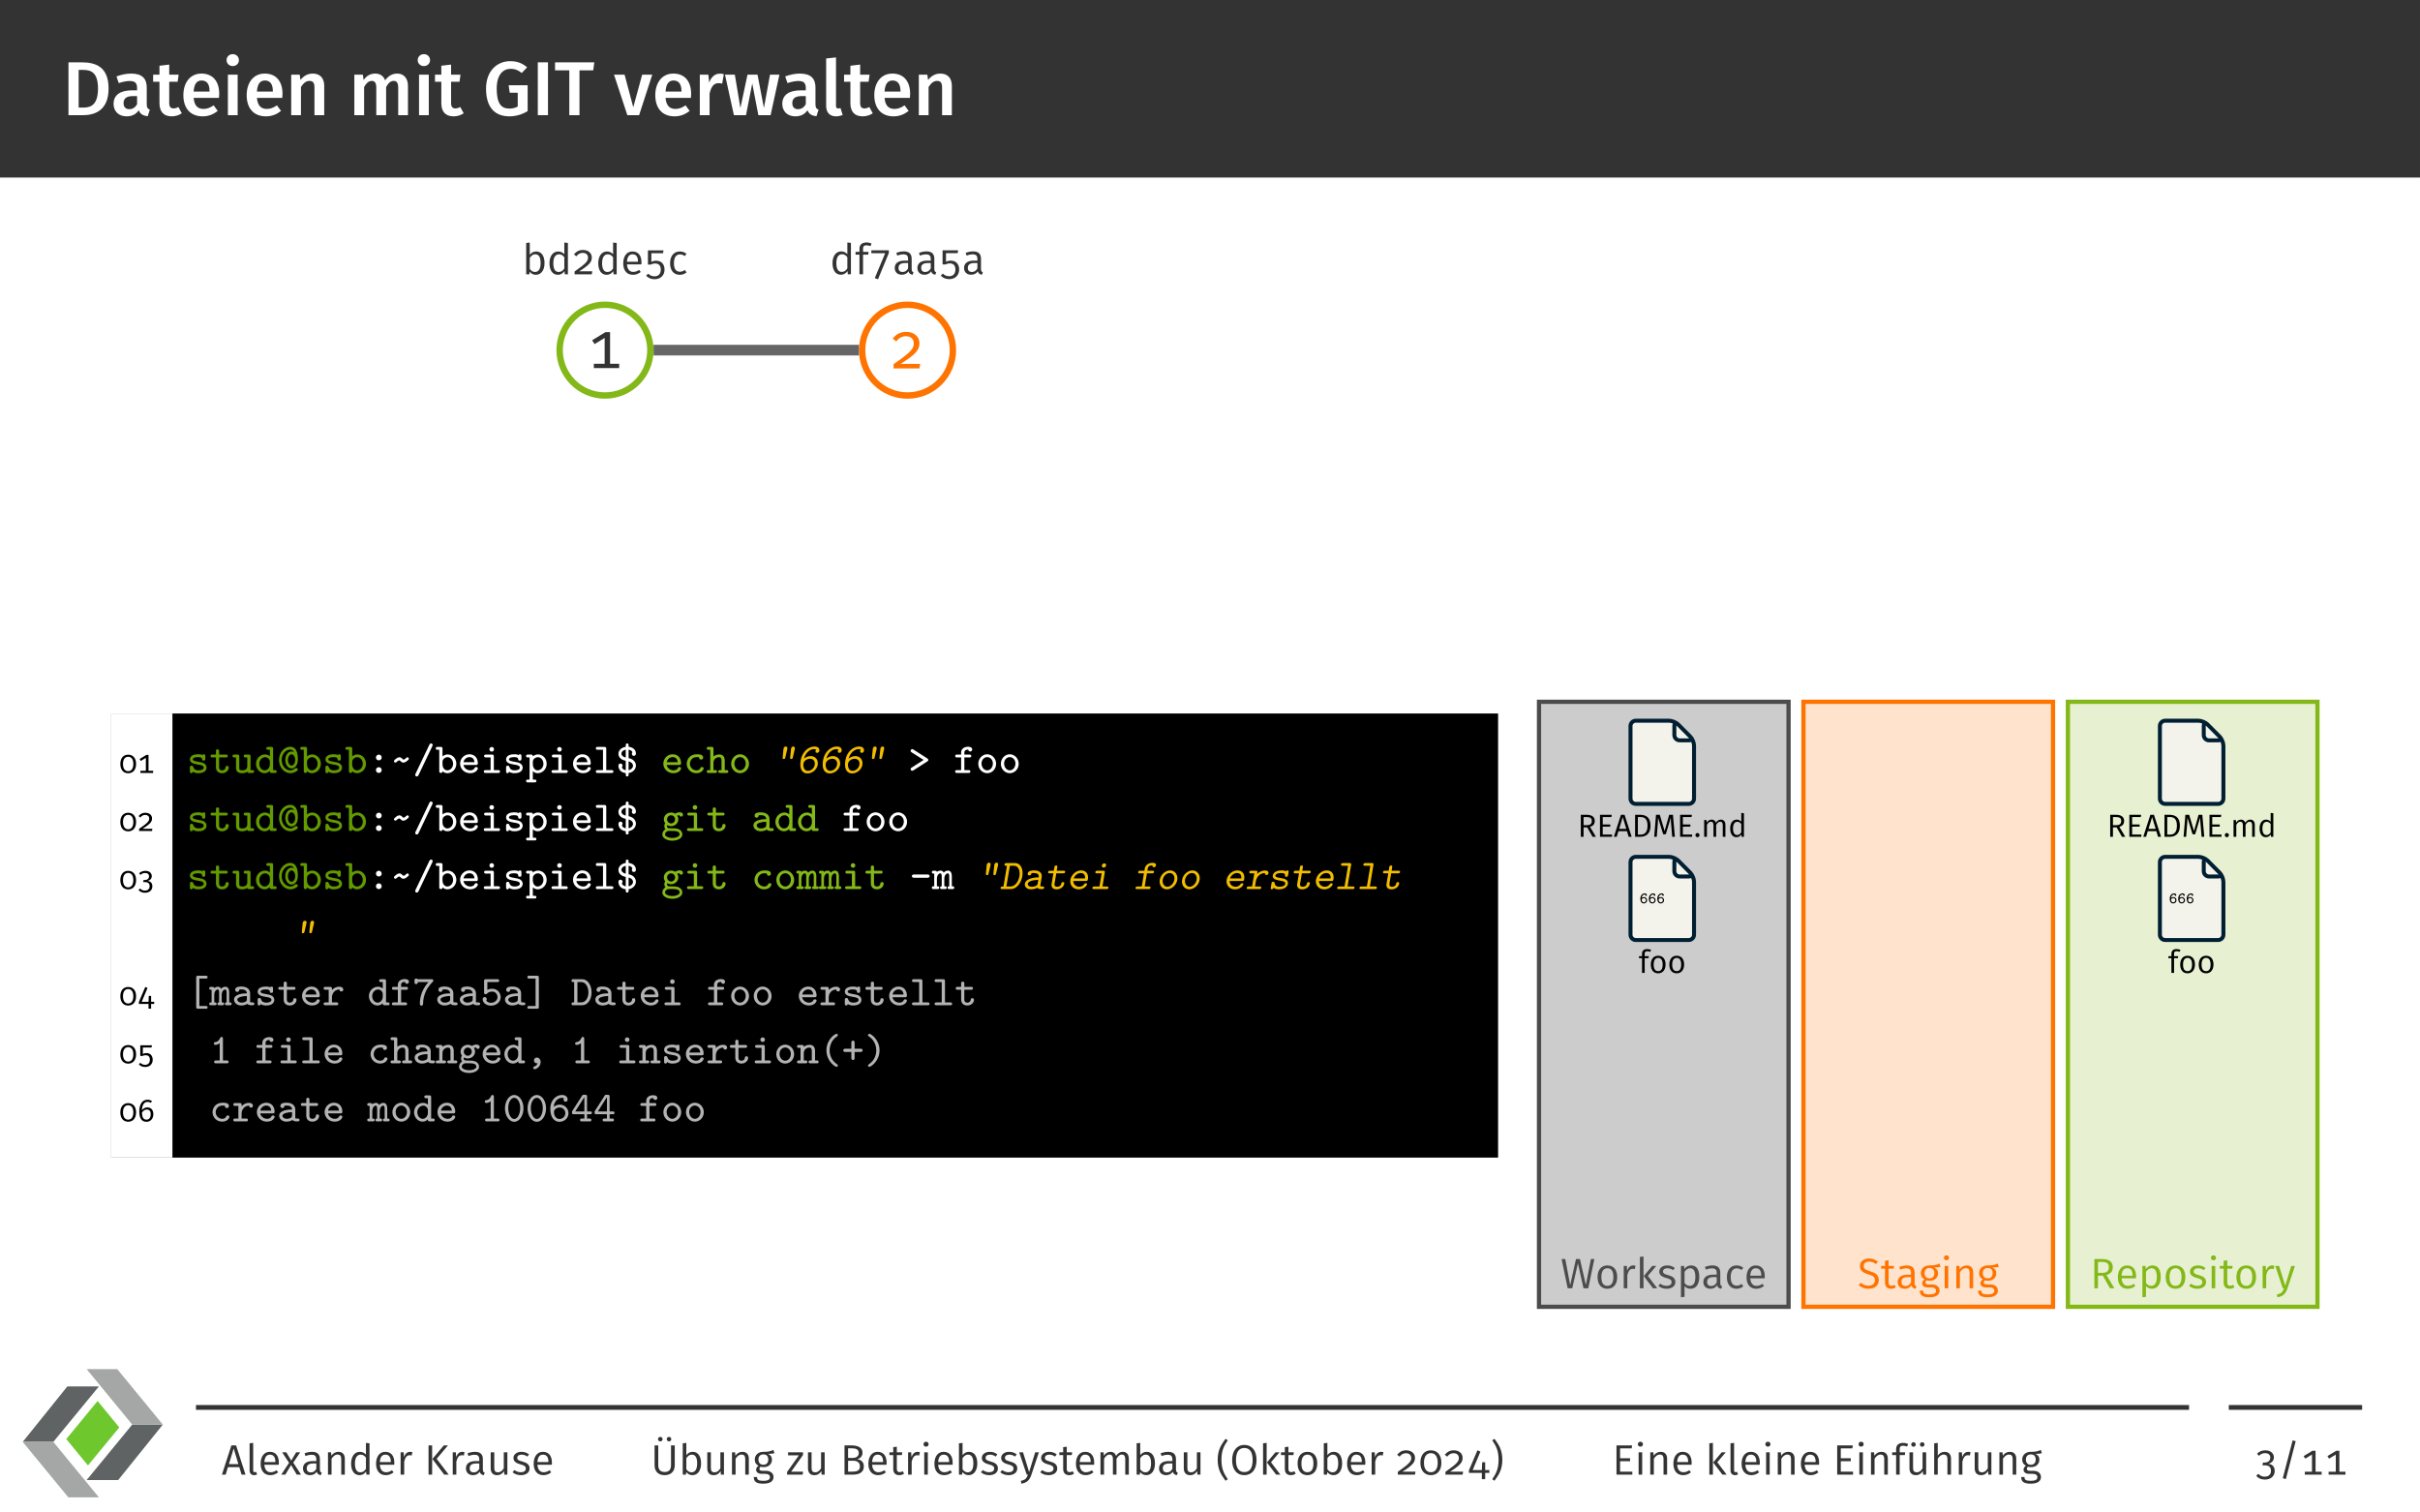 <?xml version="1.0" encoding="UTF-8"?>
<svg xmlns="http://www.w3.org/2000/svg" xmlns:xlink="http://www.w3.org/1999/xlink" width="453.54" height="283.46" viewBox="0 0 453.54 283.46">
<rect x="0" y="0" width="453.54" height="283.46" fill="#808080" stroke="none"/>
<defs>
<g>
<g id="glyph-0-0">
<path d="M 3.594 -9.906 L 1.156 -9.906 L 1.156 0 L 3.859 0 C 6.219 0 8.672 -0.984 8.672 -5 C 8.672 -9.109 6.203 -9.906 3.594 -9.906 Z M 3.938 -8.484 C 5.391 -8.484 6.688 -7.984 6.688 -5 C 6.688 -2.078 5.469 -1.422 3.984 -1.422 L 3.062 -1.422 L 3.062 -8.484 Z M 3.938 -8.484 "/>
</g>
<g id="glyph-0-1">
<path d="M 6.672 -2.016 L 6.672 -5.188 C 6.672 -6.875 5.781 -7.797 3.75 -7.797 C 2.891 -7.797 1.938 -7.609 1 -7.266 L 1.422 -6.016 C 2.188 -6.266 2.922 -6.406 3.438 -6.406 C 4.422 -6.406 4.859 -6.078 4.859 -5.094 L 4.859 -4.656 L 3.906 -4.656 C 1.688 -4.656 0.453 -3.766 0.453 -2.125 C 0.453 -0.75 1.391 0.219 2.891 0.219 C 3.812 0.219 4.641 -0.109 5.172 -0.922 C 5.469 -0.172 6.016 0.109 6.859 0.188 L 7.25 -1.031 C 6.875 -1.172 6.672 -1.391 6.672 -2.016 Z M 3.406 -1.125 C 2.703 -1.125 2.328 -1.531 2.328 -2.266 C 2.328 -3.156 2.906 -3.578 4.109 -3.578 L 4.859 -3.578 L 4.859 -2.047 C 4.516 -1.453 4.031 -1.125 3.406 -1.125 Z M 3.406 -1.125 "/>
</g>
<g id="glyph-0-2">
<path d="M 4.812 -1.531 C 4.469 -1.344 4.188 -1.266 3.906 -1.266 C 3.344 -1.266 3.094 -1.562 3.094 -2.312 L 3.094 -6.266 L 4.672 -6.266 L 4.859 -7.594 L 3.094 -7.594 L 3.094 -9.484 L 1.266 -9.266 L 1.266 -7.594 L 0.078 -7.594 L 0.078 -6.266 L 1.266 -6.266 L 1.266 -2.266 C 1.266 -0.641 2.047 0.203 3.547 0.219 C 4.219 0.219 4.906 0.031 5.453 -0.359 Z M 4.812 -1.531 "/>
</g>
<g id="glyph-0-3">
<path d="M 7.328 -3.969 C 7.328 -6.375 6.109 -7.797 3.984 -7.797 C 1.844 -7.797 0.609 -6.047 0.609 -3.75 C 0.609 -1.344 1.875 0.219 4.234 0.219 C 5.375 0.219 6.297 -0.203 7.047 -0.797 L 6.281 -1.844 C 5.625 -1.391 5.062 -1.172 4.391 -1.172 C 3.391 -1.172 2.672 -1.672 2.531 -3.234 L 7.281 -3.234 C 7.297 -3.422 7.328 -3.734 7.328 -3.969 Z M 5.516 -4.422 L 2.531 -4.422 C 2.625 -5.922 3.172 -6.5 4.031 -6.5 C 5.062 -6.5 5.516 -5.75 5.516 -4.5 Z M 5.516 -4.422 "/>
</g>
<g id="glyph-0-4">
<path d="M 1.984 -11.438 C 1.312 -11.438 0.828 -10.938 0.828 -10.312 C 0.828 -9.703 1.312 -9.203 1.984 -9.203 C 2.672 -9.203 3.141 -9.703 3.141 -10.312 C 3.141 -10.938 2.672 -11.438 1.984 -11.438 Z M 2.906 -7.594 L 1.078 -7.594 L 1.078 0 L 2.906 0 Z M 2.906 -7.594 "/>
</g>
<g id="glyph-0-5">
<path d="M 5.125 -7.797 C 4.156 -7.797 3.406 -7.359 2.812 -6.594 L 2.672 -7.594 L 1.078 -7.594 L 1.078 0 L 2.906 0 L 2.906 -5.281 C 3.359 -5.984 3.844 -6.422 4.5 -6.422 C 5.078 -6.422 5.438 -6.156 5.438 -5.203 L 5.438 0 L 7.266 0 L 7.266 -5.5 C 7.266 -6.938 6.484 -7.797 5.125 -7.797 Z M 5.125 -7.797 "/>
</g>
<g id="glyph-0-6">
<path d="M 9.125 -7.797 C 8.125 -7.797 7.422 -7.312 6.844 -6.531 C 6.562 -7.328 5.891 -7.797 5 -7.797 C 4.047 -7.797 3.359 -7.359 2.812 -6.594 L 2.672 -7.594 L 1.078 -7.594 L 1.078 0 L 2.906 0 L 2.906 -5.281 C 3.328 -5.984 3.719 -6.422 4.359 -6.422 C 4.812 -6.422 5.188 -6.156 5.188 -5.203 L 5.188 0 L 7.031 0 L 7.031 -5.281 C 7.438 -5.984 7.828 -6.422 8.469 -6.422 C 8.922 -6.422 9.297 -6.156 9.297 -5.203 L 9.297 0 L 11.125 0 L 11.125 -5.5 C 11.125 -6.922 10.328 -7.797 9.125 -7.797 Z M 9.125 -7.797 "/>
</g>
<g id="glyph-0-7">
<path d="M 5.156 -10.125 C 2.688 -10.125 0.609 -8.312 0.609 -4.969 C 0.609 -1.562 2.172 0.219 4.984 0.219 C 6.234 0.219 7.422 -0.156 8.406 -0.766 L 8.406 -5.609 L 4.844 -5.609 L 5.047 -4.203 L 6.547 -4.203 L 6.547 -1.625 C 6.062 -1.344 5.516 -1.234 4.969 -1.234 C 3.406 -1.234 2.609 -2.25 2.609 -4.969 C 2.609 -7.625 3.812 -8.688 5.219 -8.688 C 6.062 -8.688 6.625 -8.438 7.297 -7.906 L 8.312 -8.969 C 7.484 -9.672 6.547 -10.125 5.156 -10.125 Z M 5.156 -10.125 "/>
</g>
<g id="glyph-0-8">
<path d="M 3.062 -9.906 L 1.156 -9.906 L 1.156 0 L 3.062 0 Z M 3.062 -9.906 "/>
</g>
<g id="glyph-0-9">
<path d="M 7.531 -9.906 L 0.172 -9.906 L 0.172 -8.406 L 2.844 -8.406 L 2.844 0 L 4.75 0 L 4.75 -8.406 L 7.328 -8.406 Z M 7.531 -9.906 "/>
</g>
<g id="glyph-0-10">
<path d="M 7.203 -7.594 L 5.312 -7.594 L 3.641 -1.484 L 2.016 -7.594 L 0.031 -7.594 L 2.531 0 L 4.734 0 Z M 7.203 -7.594 "/>
</g>
<g id="glyph-0-11">
<path d="M 4.812 -7.781 C 3.938 -7.781 3.203 -7.188 2.844 -6.094 L 2.672 -7.594 L 1.078 -7.594 L 1.078 0 L 2.906 0 L 2.906 -4.047 C 3.203 -5.328 3.672 -6 4.594 -6 C 4.859 -6 5.031 -5.969 5.266 -5.906 L 5.578 -7.688 C 5.328 -7.766 5.094 -7.781 4.812 -7.781 Z M 4.812 -7.781 "/>
</g>
<g id="glyph-0-12">
<path d="M 10.375 -7.594 L 8.609 -7.594 L 7.469 -1.344 L 6.266 -7.594 L 4.391 -7.594 L 3.062 -1.344 L 2.016 -7.594 L 0.172 -7.594 L 1.844 0 L 4.109 0 L 5.281 -5.953 L 6.422 0 L 8.719 0 Z M 10.375 -7.594 "/>
</g>
<g id="glyph-0-13">
<path d="M 2.844 0.219 C 3.312 0.219 3.766 0.094 4.078 -0.047 L 3.672 -1.328 C 3.562 -1.297 3.406 -1.266 3.25 -1.266 C 2.938 -1.266 2.828 -1.438 2.828 -1.797 L 2.828 -10.828 L 0.984 -10.625 L 0.984 -1.734 C 0.984 -0.484 1.672 0.219 2.844 0.219 Z M 2.844 0.219 "/>
</g>
<g id="glyph-1-0">
<path d="M 4.297 -0.812 L 4.297 -6.734 L 3.422 -6.734 L 0.938 -5.219 L 1.391 -4.5 L 3.281 -5.656 L 3.281 -0.812 L 1.25 -0.812 L 1.25 0 L 6 0 L 6 -0.812 Z M 4.297 -0.812 "/>
</g>
<g id="glyph-1-1">
<path d="M 3.094 -6.844 C 2.016 -6.844 1.234 -6.422 0.578 -5.594 L 1.234 -5.062 C 1.797 -5.766 2.344 -6.031 3.078 -6.031 C 3.938 -6.031 4.516 -5.516 4.516 -4.719 C 4.516 -3.734 4.109 -3.125 0.734 -0.797 L 0.734 0 L 5.578 0 L 5.719 -0.844 L 2.047 -0.844 C 5.219 -2.812 5.578 -3.641 5.578 -4.75 C 5.578 -5.938 4.625 -6.844 3.094 -6.844 Z M 3.094 -6.844 "/>
</g>
<g id="glyph-2-0">
<path d="M 2.625 -4.281 C 2.109 -4.281 1.719 -4.047 1.422 -3.656 L 1.422 -5.953 L 0.75 -5.875 L 0.75 0 L 1.344 0 L 1.406 -0.484 C 1.688 -0.125 2.078 0.094 2.547 0.094 C 3.562 0.094 4.188 -0.781 4.188 -2.109 C 4.188 -3.5 3.578 -4.281 2.625 -4.281 Z M 2.391 -0.438 C 1.984 -0.438 1.656 -0.672 1.422 -1.016 L 1.422 -3.078 C 1.656 -3.438 1.969 -3.75 2.453 -3.75 C 3.062 -3.75 3.453 -3.312 3.453 -2.109 C 3.453 -0.938 3.031 -0.438 2.391 -0.438 Z M 2.391 -0.438 "/>
</g>
<g id="glyph-2-1">
<path d="M 3.25 -5.953 L 3.25 -3.766 C 2.984 -4.047 2.625 -4.281 2.109 -4.281 C 1.078 -4.281 0.469 -3.359 0.469 -2.078 C 0.469 -0.766 1.031 0.094 2.047 0.094 C 2.578 0.094 3 -0.172 3.266 -0.594 L 3.344 0 L 3.922 0 L 3.922 -5.875 Z M 2.188 -0.438 C 1.547 -0.438 1.188 -0.969 1.188 -2.094 C 1.188 -3.203 1.609 -3.75 2.25 -3.75 C 2.688 -3.75 3 -3.531 3.25 -3.188 L 3.25 -1.094 C 2.969 -0.672 2.672 -0.438 2.188 -0.438 Z M 2.188 -0.438 "/>
</g>
<g id="glyph-2-2">
<path d="M 2.062 -4.562 C 1.344 -4.562 0.828 -4.281 0.375 -3.734 L 0.828 -3.375 C 1.188 -3.844 1.562 -4.016 2.047 -4.016 C 2.625 -4.016 3.016 -3.672 3.016 -3.141 C 3.016 -2.5 2.734 -2.094 0.5 -0.531 L 0.5 0 L 3.719 0 L 3.812 -0.562 L 1.359 -0.562 C 3.469 -1.875 3.719 -2.422 3.719 -3.172 C 3.719 -3.953 3.078 -4.562 2.062 -4.562 Z M 2.062 -4.562 "/>
</g>
<g id="glyph-2-3">
<path d="M 3.891 -2.234 C 3.891 -3.5 3.312 -4.281 2.188 -4.281 C 1.125 -4.281 0.469 -3.375 0.469 -2.062 C 0.469 -0.719 1.141 0.094 2.297 0.094 C 2.875 0.094 3.344 -0.109 3.75 -0.438 L 3.453 -0.828 C 3.078 -0.578 2.766 -0.453 2.344 -0.453 C 1.719 -0.453 1.25 -0.859 1.172 -1.859 L 3.875 -1.859 C 3.891 -1.953 3.891 -2.094 3.891 -2.234 Z M 3.234 -2.359 L 1.172 -2.359 C 1.234 -3.344 1.625 -3.75 2.203 -3.75 C 2.906 -3.75 3.234 -3.266 3.234 -2.422 Z M 3.234 -2.359 "/>
</g>
<g id="glyph-2-4">
<path d="M 3.703 -4.484 L 0.781 -4.484 L 0.781 -1.828 L 1.312 -1.828 C 1.578 -1.953 1.812 -2.031 2.141 -2.031 C 2.734 -2.031 3.188 -1.719 3.188 -0.891 C 3.188 -0.078 2.734 0.375 2.031 0.375 C 1.516 0.375 1.156 0.203 0.828 -0.125 L 0.438 0.266 C 0.844 0.672 1.328 0.922 2.031 0.922 C 3.141 0.922 3.891 0.188 3.891 -0.875 C 3.891 -1.922 3.266 -2.547 2.344 -2.547 C 1.984 -2.547 1.703 -2.484 1.422 -2.328 L 1.422 -3.953 L 3.609 -3.953 Z M 3.703 -4.484 "/>
</g>
<g id="glyph-2-5">
<path d="M 2.281 -4.281 C 1.156 -4.281 0.469 -3.406 0.469 -2.062 C 0.469 -0.703 1.172 0.094 2.281 0.094 C 2.766 0.094 3.188 -0.062 3.547 -0.359 L 3.234 -0.812 C 2.922 -0.594 2.672 -0.484 2.312 -0.484 C 1.625 -0.484 1.188 -0.953 1.188 -2.078 C 1.188 -3.203 1.625 -3.734 2.312 -3.734 C 2.672 -3.734 2.938 -3.625 3.219 -3.422 L 3.547 -3.844 C 3.156 -4.156 2.766 -4.281 2.281 -4.281 Z M 2.281 -4.281 "/>
</g>
<g id="glyph-2-6">
<path d="M 2.156 -5.422 C 2.375 -5.422 2.625 -5.375 2.906 -5.266 L 3.109 -5.75 C 2.781 -5.891 2.516 -5.953 2.125 -5.953 C 1.297 -5.953 0.844 -5.484 0.844 -4.797 L 0.844 -4.188 L 0.109 -4.188 L 0.109 -3.672 L 0.844 -3.672 L 0.844 0 L 1.516 0 L 1.516 -3.672 L 2.484 -3.672 L 2.547 -4.188 L 1.516 -4.188 L 1.516 -4.797 C 1.516 -5.219 1.688 -5.422 2.156 -5.422 Z M 2.156 -5.422 "/>
</g>
<g id="glyph-2-7">
<path d="M 3.703 -4.484 L 0.422 -4.484 L 0.422 -3.938 L 3.016 -3.938 L 1.062 0.734 L 1.672 0.938 L 3.703 -3.984 Z M 3.703 -4.484 "/>
</g>
<g id="glyph-2-8">
<path d="M 3.516 -0.969 L 3.516 -2.906 C 3.516 -3.781 3.062 -4.281 2.062 -4.281 C 1.609 -4.281 1.141 -4.188 0.641 -4 L 0.812 -3.5 C 1.25 -3.656 1.625 -3.734 1.938 -3.734 C 2.547 -3.734 2.844 -3.5 2.844 -2.875 L 2.844 -2.547 L 2.156 -2.547 C 1.016 -2.547 0.344 -2.062 0.344 -1.172 C 0.344 -0.422 0.844 0.094 1.672 0.094 C 2.188 0.094 2.641 -0.109 2.922 -0.547 C 3.031 -0.141 3.297 0.047 3.703 0.094 L 3.859 -0.375 C 3.641 -0.453 3.516 -0.578 3.516 -0.969 Z M 1.812 -0.422 C 1.312 -0.422 1.047 -0.688 1.047 -1.203 C 1.047 -1.797 1.469 -2.094 2.25 -2.094 L 2.844 -2.094 L 2.844 -1.094 C 2.594 -0.641 2.266 -0.422 1.812 -0.422 Z M 1.812 -0.422 "/>
</g>
<g id="glyph-2-9">
<path d="M 6.344 -5.484 L 5.703 -5.484 L 4.75 -0.609 L 3.641 -5.484 L 2.906 -5.484 L 1.812 -0.609 L 0.891 -5.484 L 0.203 -5.484 L 1.344 0 L 2.203 0 L 3.266 -4.672 L 4.312 0 L 5.203 0 Z M 6.344 -5.484 "/>
</g>
<g id="glyph-2-10">
<path d="M 2.312 -4.281 C 1.141 -4.281 0.469 -3.406 0.469 -2.094 C 0.469 -0.75 1.141 0.094 2.312 0.094 C 3.484 0.094 4.156 -0.781 4.156 -2.109 C 4.156 -3.438 3.5 -4.281 2.312 -4.281 Z M 2.312 -3.75 C 3.047 -3.75 3.438 -3.219 3.438 -2.109 C 3.438 -0.984 3.031 -0.453 2.312 -0.453 C 1.578 -0.453 1.188 -0.984 1.188 -2.094 C 1.188 -3.219 1.609 -3.75 2.312 -3.75 Z M 2.312 -3.75 "/>
</g>
<g id="glyph-2-11">
<path d="M 2.531 -4.281 C 2.016 -4.281 1.625 -3.953 1.391 -3.312 L 1.328 -4.188 L 0.75 -4.188 L 0.75 0 L 1.422 0 L 1.422 -2.438 C 1.609 -3.25 1.922 -3.641 2.453 -3.641 C 2.609 -3.641 2.703 -3.625 2.828 -3.578 L 2.953 -4.234 C 2.828 -4.266 2.672 -4.281 2.531 -4.281 Z M 2.531 -4.281 "/>
</g>
<g id="glyph-2-12">
<path d="M 1.422 -5.953 L 0.75 -5.875 L 0.75 0 L 1.422 0 Z M 3.828 -4.188 L 3.062 -4.188 L 1.469 -2.281 L 3.203 0 L 4 0 L 2.234 -2.328 Z M 3.828 -4.188 "/>
</g>
<g id="glyph-2-13">
<path d="M 1.875 -4.281 C 1.031 -4.281 0.391 -3.812 0.391 -3.141 C 0.391 -2.562 0.75 -2.188 1.672 -1.938 C 2.484 -1.719 2.703 -1.562 2.703 -1.125 C 2.703 -0.703 2.328 -0.453 1.766 -0.453 C 1.297 -0.453 0.922 -0.609 0.578 -0.859 L 0.219 -0.453 C 0.578 -0.141 1.078 0.094 1.781 0.094 C 2.625 0.094 3.406 -0.312 3.406 -1.156 C 3.406 -1.891 2.922 -2.234 2.031 -2.469 C 1.328 -2.641 1.094 -2.812 1.094 -3.156 C 1.094 -3.516 1.406 -3.75 1.906 -3.75 C 2.297 -3.75 2.625 -3.641 3 -3.391 L 3.297 -3.812 C 2.891 -4.109 2.469 -4.281 1.875 -4.281 Z M 1.875 -4.281 "/>
</g>
<g id="glyph-2-14">
<path d="M 2.641 -4.281 C 2.141 -4.281 1.688 -4.047 1.391 -3.609 L 1.328 -4.188 L 0.75 -4.188 L 0.75 1.688 L 1.422 1.609 L 1.422 -0.406 C 1.703 -0.078 2.078 0.094 2.547 0.094 C 3.625 0.094 4.188 -0.828 4.188 -2.109 C 4.188 -3.438 3.734 -4.281 2.641 -4.281 Z M 2.391 -0.453 C 1.984 -0.453 1.656 -0.656 1.422 -1 L 1.422 -3.078 C 1.672 -3.438 2.016 -3.75 2.484 -3.75 C 3.125 -3.75 3.453 -3.219 3.453 -2.109 C 3.453 -0.984 3.078 -0.453 2.391 -0.453 Z M 2.391 -0.453 "/>
</g>
<g id="glyph-2-15">
<path d="M 2.141 -5.578 C 1.141 -5.578 0.453 -4.984 0.453 -4.172 C 0.453 -3.328 0.984 -2.922 2.062 -2.594 C 3 -2.312 3.266 -2.062 3.266 -1.5 C 3.266 -0.828 2.719 -0.484 2.062 -0.484 C 1.453 -0.484 1.016 -0.688 0.609 -1.031 L 0.219 -0.609 C 0.672 -0.172 1.281 0.094 2.062 0.094 C 3.266 0.094 3.984 -0.562 3.984 -1.516 C 3.984 -2.547 3.281 -2.906 2.375 -3.172 C 1.391 -3.469 1.156 -3.703 1.156 -4.188 C 1.156 -4.719 1.594 -5 2.172 -5 C 2.641 -5 3.016 -4.859 3.438 -4.531 L 3.812 -4.953 C 3.359 -5.359 2.891 -5.578 2.141 -5.578 Z M 2.141 -5.578 "/>
</g>
<g id="glyph-2-16">
<path d="M 2.594 -0.641 C 2.375 -0.516 2.203 -0.469 2.016 -0.469 C 1.641 -0.469 1.484 -0.672 1.484 -1.109 L 1.484 -3.672 L 2.422 -3.672 L 2.5 -4.188 L 1.484 -4.188 L 1.484 -5.234 L 0.812 -5.156 L 0.812 -4.188 L 0.094 -4.188 L 0.094 -3.672 L 0.812 -3.672 L 0.812 -1.078 C 0.812 -0.312 1.234 0.094 1.922 0.094 C 2.266 0.094 2.578 0 2.844 -0.188 Z M 2.594 -0.641 "/>
</g>
<g id="glyph-2-17">
<path d="M 3.891 -4.641 C 3.422 -4.422 3.062 -4.266 2 -4.281 C 1.078 -4.281 0.406 -3.688 0.406 -2.844 C 0.406 -2.281 0.625 -1.922 1.109 -1.672 C 0.812 -1.469 0.656 -1.219 0.656 -0.938 C 0.656 -0.516 0.984 -0.156 1.719 -0.156 L 2.375 -0.156 C 2.922 -0.156 3.25 0.062 3.25 0.469 C 3.25 0.906 2.922 1.156 2 1.156 C 1.062 1.156 0.828 0.938 0.828 0.438 L 0.219 0.438 C 0.219 1.281 0.656 1.688 2 1.688 C 3.281 1.688 3.922 1.234 3.922 0.422 C 3.922 -0.234 3.375 -0.719 2.516 -0.719 L 1.844 -0.719 C 1.406 -0.719 1.281 -0.875 1.281 -1.078 C 1.281 -1.25 1.359 -1.391 1.5 -1.484 C 1.672 -1.438 1.844 -1.406 2.047 -1.406 C 3.031 -1.406 3.625 -2 3.625 -2.828 C 3.625 -3.328 3.375 -3.688 2.891 -3.891 C 3.375 -3.906 3.766 -3.922 4.094 -4.031 Z M 2 -3.797 C 2.625 -3.797 2.938 -3.453 2.938 -2.844 C 2.938 -2.219 2.609 -1.859 2.016 -1.859 C 1.422 -1.859 1.094 -2.25 1.094 -2.844 C 1.094 -3.391 1.406 -3.797 2 -3.797 Z M 2 -3.797 "/>
</g>
<g id="glyph-2-18">
<path d="M 1.078 -6.172 C 0.812 -6.172 0.609 -5.969 0.609 -5.703 C 0.609 -5.438 0.812 -5.25 1.078 -5.25 C 1.375 -5.25 1.562 -5.438 1.562 -5.703 C 1.562 -5.969 1.375 -6.172 1.078 -6.172 Z M 1.422 -4.188 L 0.75 -4.188 L 0.75 0 L 1.422 0 Z M 1.422 -4.188 "/>
</g>
<g id="glyph-2-19">
<path d="M 2.703 -4.281 C 2.141 -4.281 1.688 -4 1.391 -3.547 L 1.328 -4.188 L 0.75 -4.188 L 0.75 0 L 1.422 0 L 1.422 -2.984 C 1.719 -3.453 2.062 -3.766 2.547 -3.766 C 2.984 -3.766 3.234 -3.547 3.234 -2.906 L 3.234 0 L 3.906 0 L 3.906 -3 C 3.906 -3.797 3.469 -4.281 2.703 -4.281 Z M 2.703 -4.281 "/>
</g>
<g id="glyph-2-20">
<path d="M 3.75 0 L 4.578 0 L 3.094 -2.484 C 3.875 -2.703 4.281 -3.156 4.281 -3.938 C 4.281 -4.953 3.578 -5.484 2.234 -5.484 L 0.828 -5.484 L 0.828 0 L 1.5 0 L 1.5 -2.359 L 2.422 -2.359 Z M 1.5 -2.891 L 1.5 -4.938 L 2.219 -4.938 C 3.156 -4.938 3.547 -4.641 3.547 -3.938 C 3.547 -3.188 3.094 -2.891 2.312 -2.891 Z M 1.5 -2.891 "/>
</g>
<g id="glyph-2-21">
<path d="M 3.781 -4.188 L 3.094 -4.188 L 1.953 -0.484 L 0.812 -4.188 L 0.094 -4.188 L 1.5 0 L 1.734 0 C 1.484 0.672 1.266 1 0.406 1.156 L 0.484 1.688 C 1.609 1.531 2.078 0.922 2.375 0.031 Z M 3.781 -4.188 "/>
</g>
<g id="glyph-2-22">
<path d="M 3.75 0 L 4.484 0 L 2.719 -5.484 L 1.844 -5.484 L 0.062 0 L 0.766 0 L 1.188 -1.406 L 3.328 -1.406 Z M 1.375 -1.969 L 2.266 -4.906 L 3.156 -1.969 Z M 1.375 -1.969 "/>
</g>
<g id="glyph-2-23">
<path d="M 1.547 0.094 C 1.766 0.094 1.953 0.047 2.109 -0.047 L 1.938 -0.516 C 1.859 -0.484 1.766 -0.469 1.656 -0.469 C 1.453 -0.469 1.375 -0.578 1.375 -0.812 L 1.375 -5.953 L 0.703 -5.875 L 0.703 -0.797 C 0.703 -0.219 1.047 0.094 1.547 0.094 Z M 1.547 0.094 "/>
</g>
<g id="glyph-2-24">
<path d="M 2.297 -2.25 L 3.594 -4.188 L 2.844 -4.188 L 1.922 -2.625 L 1 -4.188 L 0.219 -4.188 L 1.516 -2.219 L 0.047 0 L 0.812 0 L 1.891 -1.812 L 2.953 0 L 3.766 0 Z M 2.297 -2.25 "/>
</g>
<g id="glyph-2-25">
<path d="M 1.5 -5.484 L 0.828 -5.484 L 0.828 0 L 1.5 0 Z M 4.469 -5.484 L 3.688 -5.484 L 1.547 -2.938 L 3.766 0 L 4.609 0 L 2.344 -2.969 Z M 4.469 -5.484 "/>
</g>
<g id="glyph-2-26">
<path d="M 3.828 -4.188 L 3.156 -4.188 L 3.156 -1.188 C 2.891 -0.75 2.547 -0.438 2.062 -0.438 C 1.594 -0.438 1.375 -0.656 1.375 -1.266 L 1.375 -4.188 L 0.703 -4.188 L 0.703 -1.188 C 0.703 -0.359 1.141 0.094 1.875 0.094 C 2.5 0.094 2.891 -0.172 3.203 -0.672 L 3.25 0 L 3.828 0 Z M 3.828 -4.188 "/>
</g>
<g id="glyph-2-27">
<path d="M 1.812 -7.078 C 1.562 -7.078 1.375 -6.891 1.375 -6.656 C 1.375 -6.422 1.562 -6.234 1.812 -6.234 C 2.047 -6.234 2.234 -6.422 2.234 -6.656 C 2.234 -6.891 2.047 -7.078 1.812 -7.078 Z M 3.438 -7.078 C 3.203 -7.078 3.016 -6.891 3.016 -6.656 C 3.016 -6.422 3.203 -6.234 3.438 -6.234 C 3.688 -6.234 3.859 -6.422 3.859 -6.656 C 3.859 -6.891 3.688 -7.078 3.438 -7.078 Z M 4.516 -5.484 L 3.812 -5.484 L 3.812 -1.797 C 3.812 -0.938 3.438 -0.5 2.625 -0.5 C 1.812 -0.5 1.422 -0.938 1.422 -1.797 L 1.422 -5.484 L 0.734 -5.484 L 0.734 -1.75 C 0.734 -0.672 1.375 0.094 2.625 0.094 C 3.844 0.094 4.516 -0.672 4.516 -1.75 Z M 4.516 -5.484 "/>
</g>
<g id="glyph-2-28">
<path d="M 3.188 -4.188 L 0.391 -4.188 L 0.391 -3.625 L 2.422 -3.625 L 0.203 -0.5 L 0.203 0 L 3.125 0 L 3.203 -0.562 L 0.969 -0.562 L 3.188 -3.688 Z M 3.188 -4.188 "/>
</g>
<g id="glyph-2-29">
<path d="M 3.188 -2.906 C 3.734 -3.016 4.203 -3.422 4.203 -4.109 C 4.203 -5.047 3.422 -5.484 2.094 -5.484 L 0.828 -5.484 L 0.828 0 L 2.328 0 C 3.578 0 4.453 -0.422 4.453 -1.547 C 4.453 -2.484 3.828 -2.797 3.188 -2.906 Z M 2.172 -4.938 C 3 -4.938 3.5 -4.734 3.5 -4.062 C 3.5 -3.453 3.031 -3.141 2.406 -3.141 L 1.5 -3.141 L 1.5 -4.938 Z M 2.328 -0.562 L 1.5 -0.562 L 1.5 -2.609 L 2.469 -2.609 C 3.141 -2.609 3.719 -2.328 3.719 -1.547 C 3.719 -0.75 3.141 -0.562 2.328 -0.562 Z M 2.328 -0.562 "/>
</g>
<g id="glyph-2-30">
<path d="M 4.938 -4.281 C 4.375 -4.281 3.969 -3.969 3.672 -3.516 C 3.516 -4 3.141 -4.281 2.625 -4.281 C 2.078 -4.281 1.688 -4 1.391 -3.547 L 1.328 -4.188 L 0.75 -4.188 L 0.75 0 L 1.422 0 L 1.422 -2.984 C 1.719 -3.453 1.984 -3.766 2.453 -3.766 C 2.812 -3.766 3.078 -3.547 3.078 -2.906 L 3.078 0 L 3.75 0 L 3.75 -2.984 C 4.047 -3.453 4.312 -3.766 4.766 -3.766 C 5.125 -3.766 5.391 -3.547 5.391 -2.906 L 5.391 0 L 6.062 0 L 6.062 -3 C 6.062 -3.797 5.625 -4.281 4.938 -4.281 Z M 4.938 -4.281 "/>
</g>
<g id="glyph-2-31">
<path d="M 1.812 -6.719 C 1.031 -5.625 0.344 -4.672 0.344 -2.781 C 0.344 -0.906 1.031 0.047 1.812 1.141 L 2.234 0.859 C 1.516 -0.203 1.047 -1.078 1.047 -2.781 C 1.047 -4.516 1.516 -5.375 2.234 -6.438 Z M 1.812 -6.719 "/>
</g>
<g id="glyph-2-32">
<path d="M 2.75 -5.578 C 1.406 -5.578 0.469 -4.531 0.469 -2.719 C 0.469 -0.891 1.391 0.094 2.75 0.094 C 4.125 0.094 5.047 -0.922 5.047 -2.734 C 5.047 -4.578 4.125 -5.578 2.75 -5.578 Z M 2.75 -5 C 3.719 -5 4.312 -4.328 4.312 -2.734 C 4.312 -1.125 3.719 -0.484 2.75 -0.484 C 1.828 -0.484 1.188 -1.125 1.188 -2.719 C 1.188 -4.328 1.812 -5 2.75 -5 Z M 2.75 -5 "/>
</g>
<g id="glyph-2-33">
<path d="M 2.234 -4.562 C 1.047 -4.562 0.266 -3.719 0.266 -2.234 C 0.266 -0.766 1.047 0.094 2.234 0.094 C 3.422 0.094 4.203 -0.766 4.203 -2.234 C 4.203 -3.719 3.406 -4.562 2.234 -4.562 Z M 2.234 -4.031 C 2.938 -4.031 3.516 -3.531 3.516 -2.234 C 3.516 -0.953 2.938 -0.453 2.234 -0.453 C 1.531 -0.453 0.938 -0.953 0.938 -2.234 C 0.938 -3.531 1.531 -4.031 2.234 -4.031 Z M 2.234 -4.031 "/>
</g>
<g id="glyph-2-34">
<path d="M 4.266 -0.859 L 3.484 -0.859 L 3.484 -2.328 L 2.922 -2.328 L 2.859 -0.859 L 1.141 -0.859 L 2.594 -4.328 L 2.031 -4.562 L 0.438 -0.812 L 0.438 -0.328 L 2.859 -0.328 L 2.859 0.844 L 3.484 0.844 L 3.484 -0.328 L 4.266 -0.328 Z M 4.266 -0.859 "/>
</g>
<g id="glyph-2-35">
<path d="M 0.766 -6.719 L 0.344 -6.438 C 1.062 -5.375 1.531 -4.516 1.531 -2.781 C 1.531 -1.078 1.062 -0.203 0.344 0.859 L 0.766 1.141 C 1.547 0.047 2.234 -0.906 2.234 -2.781 C 2.234 -4.672 1.547 -5.625 0.766 -6.719 Z M 0.766 -6.719 "/>
</g>
<g id="glyph-2-36">
<path d="M 3.75 -5.484 L 0.828 -5.484 L 0.828 0 L 3.797 0 L 3.797 -0.562 L 1.5 -0.562 L 1.5 -2.516 L 3.375 -2.516 L 3.375 -3.078 L 1.5 -3.078 L 1.5 -4.922 L 3.672 -4.922 Z M 3.75 -5.484 "/>
</g>
<g id="glyph-2-37">
<path d="M 1.453 -6.078 C 1.219 -6.078 1.031 -5.891 1.031 -5.656 C 1.031 -5.406 1.219 -5.234 1.453 -5.234 C 1.703 -5.234 1.875 -5.406 1.875 -5.656 C 1.875 -5.891 1.703 -6.078 1.453 -6.078 Z M 3.078 -6.078 C 2.844 -6.078 2.656 -5.891 2.656 -5.656 C 2.656 -5.406 2.844 -5.234 3.078 -5.234 C 3.328 -5.234 3.516 -5.406 3.516 -5.656 C 3.516 -5.891 3.328 -6.078 3.078 -6.078 Z M 3.828 -4.188 L 3.156 -4.188 L 3.156 -1.188 C 2.891 -0.75 2.547 -0.438 2.062 -0.438 C 1.594 -0.438 1.375 -0.656 1.375 -1.266 L 1.375 -4.188 L 0.703 -4.188 L 0.703 -1.188 C 0.703 -0.359 1.141 0.094 1.875 0.094 C 2.5 0.094 2.891 -0.172 3.203 -0.672 L 3.25 0 L 3.828 0 Z M 3.828 -4.188 "/>
</g>
<g id="glyph-2-38">
<path d="M 2.703 -4.281 C 2.156 -4.281 1.734 -4.016 1.422 -3.578 L 1.422 -5.953 L 0.75 -5.875 L 0.75 0 L 1.422 0 L 1.422 -3 C 1.719 -3.453 2.062 -3.766 2.547 -3.766 C 2.969 -3.766 3.234 -3.547 3.234 -2.906 L 3.234 0 L 3.906 0 L 3.906 -3 C 3.906 -3.797 3.469 -4.281 2.703 -4.281 Z M 2.703 -4.281 "/>
</g>
<g id="glyph-2-39">
<path d="M 2.062 -4.562 C 1.438 -4.562 0.938 -4.359 0.5 -3.938 L 0.844 -3.531 C 1.219 -3.875 1.531 -4.031 2 -4.031 C 2.625 -4.031 2.984 -3.703 2.984 -3.203 C 2.984 -2.594 2.531 -2.266 1.922 -2.266 L 1.609 -2.266 L 1.516 -1.75 L 1.953 -1.75 C 2.688 -1.75 3.109 -1.438 3.109 -0.719 C 3.109 -0.062 2.703 0.375 1.938 0.375 C 1.469 0.375 1.109 0.219 0.734 -0.156 L 0.344 0.219 C 0.734 0.688 1.297 0.922 1.953 0.922 C 3.125 0.922 3.812 0.234 3.812 -0.688 C 3.812 -1.531 3.312 -1.969 2.609 -2.047 C 3.219 -2.172 3.656 -2.609 3.656 -3.25 C 3.656 -3.938 3.094 -4.562 2.062 -4.562 Z M 2.062 -4.562 "/>
</g>
<g id="glyph-2-40">
<path d="M 2.703 -6.422 L 0.859 0.672 L 1.438 0.828 L 3.281 -6.281 Z M 2.703 -6.422 "/>
</g>
<g id="glyph-2-41">
<path d="M 2.859 -0.547 L 2.859 -4.484 L 2.281 -4.484 L 0.625 -3.484 L 0.922 -3 L 2.188 -3.766 L 2.188 -0.547 L 0.844 -0.547 L 0.844 0 L 4 0 L 4 -0.547 Z M 2.859 -0.547 "/>
</g>
<g id="glyph-3-0">
<path d="M 2.812 0 L 3.438 0 L 2.328 -1.859 C 2.906 -2.031 3.219 -2.375 3.219 -2.969 C 3.219 -3.719 2.688 -4.125 1.672 -4.125 L 0.609 -4.125 L 0.609 0 L 1.125 0 L 1.125 -1.766 L 1.812 -1.766 Z M 1.125 -2.172 L 1.125 -3.703 L 1.672 -3.703 C 2.375 -3.703 2.672 -3.484 2.672 -2.969 C 2.672 -2.391 2.328 -2.172 1.734 -2.172 Z M 1.125 -2.172 "/>
</g>
<g id="glyph-3-1">
<path d="M 2.812 -4.125 L 0.609 -4.125 L 0.609 0 L 2.859 0 L 2.859 -0.422 L 1.125 -0.422 L 1.125 -1.891 L 2.531 -1.891 L 2.531 -2.312 L 1.125 -2.312 L 1.125 -3.703 L 2.75 -3.703 Z M 2.812 -4.125 "/>
</g>
<g id="glyph-3-2">
<path d="M 2.812 0 L 3.375 0 L 2.047 -4.125 L 1.375 -4.125 L 0.047 0 L 0.578 0 L 0.891 -1.047 L 2.5 -1.047 Z M 1.031 -1.484 L 1.703 -3.688 L 2.375 -1.484 Z M 1.031 -1.484 "/>
</g>
<g id="glyph-3-3">
<path d="M 1.469 -4.125 L 0.609 -4.125 L 0.609 0 L 1.578 0 C 2.453 0 3.5 -0.391 3.5 -2.078 C 3.5 -3.781 2.5 -4.125 1.469 -4.125 Z M 1.578 -3.703 C 2.25 -3.703 2.938 -3.5 2.938 -2.078 C 2.938 -0.703 2.281 -0.406 1.609 -0.406 L 1.125 -0.406 L 1.125 -3.703 Z M 1.578 -3.703 "/>
</g>
<g id="glyph-3-4">
<path d="M 3.906 -4.125 L 3.203 -4.125 L 2.344 -1.078 L 1.438 -4.125 L 0.734 -4.125 L 0.391 0 L 0.875 0 L 1.016 -1.859 C 1.078 -2.469 1.109 -3.125 1.109 -3.594 L 2.078 -0.469 L 2.562 -0.469 L 3.5 -3.594 C 3.5 -3.25 3.547 -2.531 3.609 -1.891 L 3.766 0 L 4.266 0 Z M 3.906 -4.125 "/>
</g>
<g id="glyph-3-5">
<path d="M 0.688 -0.703 C 0.469 -0.703 0.312 -0.531 0.312 -0.312 C 0.312 -0.109 0.469 0.078 0.688 0.078 C 0.922 0.078 1.078 -0.109 1.078 -0.312 C 1.078 -0.531 0.922 -0.703 0.688 -0.703 Z M 0.688 -0.703 "/>
</g>
<g id="glyph-3-6">
<path d="M 3.703 -3.219 C 3.281 -3.219 2.984 -2.984 2.766 -2.641 C 2.641 -3 2.359 -3.219 1.969 -3.219 C 1.562 -3.219 1.266 -3 1.047 -2.672 L 1 -3.141 L 0.562 -3.141 L 0.562 0 L 1.078 0 L 1.078 -2.25 C 1.281 -2.594 1.5 -2.828 1.844 -2.828 C 2.109 -2.828 2.312 -2.672 2.312 -2.188 L 2.312 0 L 2.812 0 L 2.812 -2.25 C 3.031 -2.594 3.234 -2.828 3.578 -2.828 C 3.844 -2.828 4.047 -2.672 4.047 -2.188 L 4.047 0 L 4.547 0 L 4.547 -2.25 C 4.547 -2.844 4.219 -3.219 3.703 -3.219 Z M 3.703 -3.219 "/>
</g>
<g id="glyph-3-7">
<path d="M 2.438 -4.469 L 2.438 -2.828 C 2.234 -3.047 1.969 -3.219 1.578 -3.219 C 0.812 -3.219 0.359 -2.531 0.359 -1.562 C 0.359 -0.578 0.781 0.078 1.531 0.078 C 1.938 0.078 2.25 -0.125 2.453 -0.438 L 2.5 0 L 2.938 0 L 2.938 -4.422 Z M 1.641 -0.328 C 1.172 -0.328 0.891 -0.734 0.891 -1.562 C 0.891 -2.406 1.203 -2.812 1.688 -2.812 C 2.016 -2.812 2.25 -2.656 2.438 -2.391 L 2.438 -0.828 C 2.234 -0.516 2 -0.328 1.641 -0.328 Z M 1.641 -0.328 "/>
</g>
<g id="glyph-3-8">
<path d="M 1.625 -4.062 C 1.797 -4.062 1.969 -4.047 2.172 -3.953 L 2.344 -4.312 C 2.094 -4.422 1.891 -4.469 1.594 -4.469 C 0.969 -4.469 0.641 -4.125 0.641 -3.594 L 0.641 -3.141 L 0.078 -3.141 L 0.078 -2.766 L 0.641 -2.766 L 0.641 0 L 1.141 0 L 1.141 -2.766 L 1.859 -2.766 L 1.922 -3.141 L 1.141 -3.141 L 1.141 -3.609 C 1.141 -3.922 1.266 -4.062 1.625 -4.062 Z M 1.625 -4.062 "/>
</g>
<g id="glyph-3-9">
<path d="M 1.734 -3.219 C 0.859 -3.219 0.359 -2.562 0.359 -1.562 C 0.359 -0.562 0.859 0.078 1.734 0.078 C 2.609 0.078 3.125 -0.594 3.125 -1.578 C 3.125 -2.578 2.625 -3.219 1.734 -3.219 Z M 1.734 -2.812 C 2.281 -2.812 2.578 -2.406 2.578 -1.578 C 2.578 -0.734 2.281 -0.328 1.734 -0.328 C 1.188 -0.328 0.891 -0.734 0.891 -1.562 C 0.891 -2.406 1.203 -2.812 1.734 -2.812 Z M 1.734 -2.812 "/>
</g>
<g id="glyph-3-10">
<path d="M 1.672 -3.422 C 0.797 -3.422 0.203 -2.797 0.203 -1.688 C 0.203 -0.578 0.797 0.062 1.672 0.062 C 2.562 0.062 3.156 -0.578 3.156 -1.688 C 3.156 -2.797 2.562 -3.422 1.672 -3.422 Z M 1.672 -3.031 C 2.203 -3.031 2.641 -2.656 2.641 -1.688 C 2.641 -0.719 2.203 -0.328 1.672 -0.328 C 1.156 -0.328 0.703 -0.719 0.703 -1.688 C 0.703 -2.656 1.156 -3.031 1.672 -3.031 Z M 1.672 -3.031 "/>
</g>
<g id="glyph-3-11">
<path d="M 2.141 -0.406 L 2.141 -3.375 L 1.719 -3.375 L 0.469 -2.609 L 0.688 -2.25 L 1.641 -2.828 L 1.641 -0.406 L 0.625 -0.406 L 0.625 0 L 3 0 L 3 -0.406 Z M 2.141 -0.406 "/>
</g>
<g id="glyph-3-12">
<path d="M 1.547 -3.422 C 1 -3.422 0.609 -3.219 0.281 -2.797 L 0.609 -2.531 C 0.891 -2.891 1.172 -3.016 1.531 -3.016 C 1.969 -3.016 2.266 -2.766 2.266 -2.359 C 2.266 -1.875 2.062 -1.562 0.375 -0.406 L 0.375 0 L 2.797 0 L 2.859 -0.422 L 1.016 -0.422 C 2.609 -1.406 2.797 -1.812 2.797 -2.375 C 2.797 -2.969 2.312 -3.422 1.547 -3.422 Z M 1.547 -3.422 "/>
</g>
<g id="glyph-3-13">
<path d="M 1.547 -3.422 C 1.078 -3.422 0.703 -3.266 0.375 -2.969 L 0.641 -2.656 C 0.906 -2.922 1.156 -3.016 1.5 -3.016 C 1.969 -3.016 2.234 -2.781 2.234 -2.406 C 2.234 -1.938 1.891 -1.703 1.453 -1.703 L 1.203 -1.703 L 1.141 -1.312 L 1.469 -1.312 C 2.016 -1.312 2.344 -1.078 2.344 -0.547 C 2.344 -0.047 2.031 0.281 1.453 0.281 C 1.094 0.281 0.828 0.156 0.562 -0.109 L 0.25 0.156 C 0.562 0.516 0.969 0.688 1.469 0.688 C 2.344 0.688 2.859 0.172 2.859 -0.516 C 2.859 -1.156 2.484 -1.484 1.969 -1.531 C 2.406 -1.625 2.75 -1.953 2.75 -2.438 C 2.75 -2.969 2.328 -3.422 1.547 -3.422 Z M 1.547 -3.422 "/>
</g>
<g id="glyph-3-14">
<path d="M 3.203 -0.641 L 2.625 -0.641 L 2.625 -1.75 L 2.188 -1.75 L 2.141 -0.641 L 0.859 -0.641 L 1.953 -3.25 L 1.531 -3.422 L 0.328 -0.609 L 0.328 -0.25 L 2.141 -0.25 L 2.141 0.641 L 2.625 0.641 L 2.625 -0.25 L 3.203 -0.25 Z M 3.203 -0.641 "/>
</g>
<g id="glyph-3-15">
<path d="M 2.781 -3.375 L 0.594 -3.375 L 0.594 -1.375 L 0.984 -1.375 C 1.188 -1.469 1.359 -1.516 1.609 -1.516 C 2.062 -1.516 2.391 -1.297 2.391 -0.672 C 2.391 -0.062 2.047 0.281 1.516 0.281 C 1.141 0.281 0.875 0.156 0.609 -0.094 L 0.328 0.203 C 0.625 0.516 1 0.688 1.531 0.688 C 2.359 0.688 2.922 0.141 2.922 -0.656 C 2.922 -1.438 2.453 -1.922 1.766 -1.922 C 1.484 -1.922 1.281 -1.859 1.078 -1.75 L 1.078 -2.969 L 2.703 -2.969 Z M 2.781 -3.375 "/>
</g>
<g id="glyph-3-16">
<path d="M 1.922 -2.625 C 1.5 -2.625 1.172 -2.453 0.906 -2.078 C 0.922 -3.016 1.297 -3.656 1.938 -3.656 C 2.188 -3.656 2.375 -3.594 2.578 -3.484 L 2.781 -3.812 C 2.547 -3.969 2.281 -4.062 1.938 -4.062 C 0.969 -4.062 0.406 -3.188 0.406 -1.859 C 0.406 -0.734 0.766 0.078 1.766 0.078 C 2.484 0.078 3.047 -0.484 3.047 -1.359 C 3.047 -2.203 2.531 -2.625 1.922 -2.625 Z M 1.766 -0.328 C 1.172 -0.328 0.938 -0.766 0.906 -1.641 C 1.125 -1.984 1.438 -2.219 1.828 -2.219 C 2.25 -2.219 2.547 -1.984 2.547 -1.344 C 2.547 -0.734 2.281 -0.328 1.766 -0.328 Z M 1.766 -0.328 "/>
</g>
<g id="glyph-4-0">
<path d="M 1.422 -0.578 C 1.422 -0.906 1.156 -1.172 0.828 -1.172 C 0.562 -1.172 0.406 -1.031 0.391 -1.016 C 0.438 -1.453 0.734 -1.656 0.969 -1.656 C 1.031 -1.656 1.078 -1.641 1.109 -1.609 C 1.094 -1.594 1.078 -1.562 1.078 -1.531 C 1.078 -1.453 1.141 -1.375 1.219 -1.375 C 1.312 -1.375 1.375 -1.438 1.375 -1.531 C 1.375 -1.688 1.25 -1.859 0.969 -1.859 C 0.562 -1.859 0.156 -1.484 0.156 -0.891 C 0.156 -0.172 0.5 0.031 0.797 0.031 C 1.125 0.031 1.422 -0.219 1.422 -0.578 Z M 1.203 -0.578 C 1.203 -0.344 1.016 -0.172 0.797 -0.172 C 0.578 -0.172 0.406 -0.375 0.406 -0.656 C 0.406 -0.828 0.594 -0.984 0.812 -0.984 C 1.031 -0.984 1.203 -0.812 1.203 -0.578 Z M 1.203 -0.578 "/>
</g>
<g id="glyph-5-0">
<path d="M 3.688 -1 C 3.688 -1.188 3.625 -1.484 3.328 -1.719 C 3 -1.953 2.688 -2 2.141 -2.094 C 1.594 -2.188 1.109 -2.266 1.109 -2.547 C 1.109 -2.703 1.297 -2.969 2.094 -2.969 C 2.812 -2.969 2.844 -2.719 2.844 -2.578 C 2.859 -2.312 3.062 -2.312 3.141 -2.312 C 3.453 -2.312 3.453 -2.516 3.453 -2.656 L 3.453 -3.156 C 3.453 -3.281 3.453 -3.5 3.188 -3.5 C 3 -3.5 2.969 -3.406 2.938 -3.359 C 2.609 -3.5 2.297 -3.5 2.109 -3.5 C 0.75 -3.5 0.578 -2.828 0.578 -2.547 C 0.578 -1.812 1.422 -1.688 2.125 -1.562 C 2.547 -1.5 3.156 -1.406 3.156 -1.016 C 3.156 -0.719 2.859 -0.484 2.172 -0.484 C 1.672 -0.484 1.359 -0.656 1.188 -1.125 C 1.141 -1.266 1.109 -1.359 0.891 -1.359 C 0.578 -1.359 0.578 -1.156 0.578 -1.016 L 0.578 -0.297 C 0.578 -0.188 0.578 0.047 0.844 0.047 C 0.922 0.047 1.062 0.016 1.141 -0.219 C 1.547 0.047 2 0.047 2.156 0.047 C 3.516 0.047 3.688 -0.703 3.688 -1 Z M 3.688 -1 "/>
</g>
<g id="glyph-5-1">
<path d="M 3.625 -1.031 C 3.625 -1.312 3.391 -1.312 3.312 -1.312 C 3.109 -1.312 3.016 -1.234 3.016 -1.031 C 3 -0.703 2.703 -0.484 2.406 -0.484 C 1.812 -0.484 1.812 -0.922 1.812 -1.109 L 1.812 -2.906 L 3.094 -2.906 C 3.219 -2.906 3.438 -2.906 3.438 -3.172 C 3.438 -3.438 3.219 -3.438 3.094 -3.438 L 1.812 -3.438 L 1.812 -4.078 C 1.812 -4.219 1.812 -4.422 1.516 -4.422 C 1.219 -4.422 1.219 -4.219 1.219 -4.078 L 1.219 -3.438 L 0.547 -3.438 C 0.438 -3.438 0.203 -3.438 0.203 -3.172 C 0.203 -2.906 0.422 -2.906 0.547 -2.906 L 1.219 -2.906 L 1.219 -1.094 C 1.219 -0.234 1.812 0.047 2.375 0.047 C 3.094 0.047 3.625 -0.469 3.625 -1.031 Z M 3.625 -1.031 "/>
</g>
<g id="glyph-5-2">
<path d="M 4.141 -0.266 C 4.141 -0.531 3.922 -0.531 3.797 -0.531 L 3.469 -0.531 L 3.469 -3.094 C 3.469 -3.359 3.391 -3.438 3.125 -3.438 L 2.531 -3.438 C 2.406 -3.438 2.188 -3.438 2.188 -3.172 C 2.188 -2.906 2.406 -2.906 2.531 -2.906 L 2.859 -2.906 L 2.859 -1.234 C 2.859 -0.609 2.281 -0.484 1.969 -0.484 C 1.359 -0.484 1.359 -0.719 1.359 -0.953 L 1.359 -3.094 C 1.359 -3.359 1.281 -3.438 1.016 -3.438 L 0.438 -3.438 C 0.297 -3.438 0.094 -3.438 0.094 -3.172 C 0.094 -2.906 0.297 -2.906 0.438 -2.906 L 0.75 -2.906 L 0.75 -0.922 C 0.75 -0.188 1.266 0.047 1.922 0.047 C 2.344 0.047 2.656 -0.078 2.859 -0.234 C 2.891 0 3.078 0 3.203 0 L 3.797 0 C 3.922 0 4.141 0 4.141 -0.266 Z M 4.141 -0.266 "/>
</g>
<g id="glyph-5-3">
<path d="M 4.141 -0.266 C 4.141 -0.531 3.922 -0.531 3.797 -0.531 L 3.469 -0.531 L 3.469 -4.531 C 3.469 -4.797 3.391 -4.875 3.125 -4.875 L 2.531 -4.875 C 2.406 -4.875 2.188 -4.875 2.188 -4.609 C 2.188 -4.344 2.406 -4.344 2.531 -4.344 L 2.859 -4.344 L 2.859 -3.141 C 2.5 -3.438 2.156 -3.469 1.938 -3.469 C 1.062 -3.469 0.266 -2.719 0.266 -1.719 C 0.266 -0.734 1 0.047 1.875 0.047 C 2.297 0.047 2.625 -0.156 2.859 -0.375 C 2.859 -0.156 2.859 0 3.203 0 L 3.797 0 C 3.922 0 4.141 0 4.141 -0.266 Z M 2.859 -1.562 C 2.859 -1.109 2.5 -0.484 1.891 -0.484 C 1.359 -0.484 0.875 -1.016 0.875 -1.719 C 0.875 -2.422 1.406 -2.953 1.984 -2.953 C 2.453 -2.953 2.859 -2.547 2.859 -2.109 Z M 2.859 -1.562 "/>
</g>
<g id="glyph-5-4">
<path d="M 3.875 -0.656 C 3.875 -0.906 3.625 -0.906 3.547 -0.906 C 3.375 -0.906 3.359 -0.891 3.266 -0.812 C 3 -0.562 2.719 -0.484 2.469 -0.484 C 1.625 -0.484 0.844 -1.312 0.844 -2.438 C 0.844 -3.594 1.656 -4.375 2.453 -4.375 C 2.797 -4.375 3.047 -4.172 3.156 -3.891 C 3.062 -3.953 2.891 -4.031 2.688 -4.031 C 2.062 -4.031 1.516 -3.359 1.516 -2.438 C 1.516 -1.531 2.047 -0.844 2.688 -0.844 C 3.078 -0.844 3.875 -1.156 3.875 -2.562 C 3.875 -3.062 3.875 -4.906 2.453 -4.906 C 1.344 -4.906 0.344 -3.844 0.344 -2.438 C 0.344 -1.031 1.328 0.047 2.469 0.047 C 3.172 0.047 3.875 -0.406 3.875 -0.656 Z M 3.375 -2.438 C 3.375 -1.797 3.031 -1.375 2.688 -1.375 C 2.344 -1.375 2.016 -1.812 2.016 -2.438 C 2.016 -3.062 2.359 -3.5 2.688 -3.5 C 3.031 -3.5 3.375 -3.047 3.375 -2.438 Z M 3.375 -2.438 "/>
</g>
<g id="glyph-5-5">
<path d="M 3.953 -1.719 C 3.953 -2.688 3.25 -3.469 2.344 -3.469 C 1.969 -3.469 1.656 -3.344 1.359 -3.109 L 1.359 -4.531 C 1.359 -4.797 1.281 -4.875 1.016 -4.875 L 0.438 -4.875 C 0.297 -4.875 0.094 -4.875 0.094 -4.609 C 0.094 -4.344 0.297 -4.344 0.438 -4.344 L 0.75 -4.344 L 0.75 -0.344 C 0.75 -0.203 0.75 0 1.062 0 C 1.359 0 1.359 -0.188 1.359 -0.328 C 1.609 -0.094 1.922 0.047 2.266 0.047 C 3.156 0.047 3.953 -0.703 3.953 -1.719 Z M 3.344 -1.719 C 3.344 -1 2.812 -0.484 2.25 -0.484 C 1.656 -0.484 1.359 -1.141 1.359 -1.547 L 1.359 -2.094 C 1.359 -2.562 1.828 -2.953 2.312 -2.953 C 2.875 -2.953 3.344 -2.406 3.344 -1.719 Z M 3.344 -1.719 "/>
</g>
<g id="glyph-5-6">
<path d="M 2.656 -2.891 C 2.656 -3.219 2.406 -3.438 2.125 -3.438 C 1.797 -3.438 1.578 -3.172 1.578 -2.906 C 1.578 -2.578 1.828 -2.359 2.109 -2.359 C 2.438 -2.359 2.656 -2.609 2.656 -2.891 Z M 2.656 -0.531 C 2.656 -0.859 2.406 -1.078 2.125 -1.078 C 1.797 -1.078 1.578 -0.828 1.578 -0.547 C 1.578 -0.219 1.828 0 2.109 0 C 2.438 0 2.656 -0.25 2.656 -0.531 Z M 2.656 -0.531 "/>
</g>
<g id="glyph-5-7">
<path d="M 3.516 -2.656 C 3.516 -2.797 3.406 -2.938 3.25 -2.938 C 3.141 -2.938 3.078 -2.875 3.016 -2.812 C 2.906 -2.688 2.688 -2.5 2.516 -2.5 C 2.453 -2.5 2.406 -2.547 2.312 -2.641 C 2.188 -2.766 2.031 -2.938 1.75 -2.938 C 1.578 -2.938 1.391 -2.875 1.125 -2.672 C 0.969 -2.547 0.719 -2.359 0.719 -2.203 C 0.719 -2.078 0.844 -1.938 0.984 -1.938 C 1.094 -1.938 1.156 -2 1.219 -2.062 C 1.344 -2.172 1.547 -2.359 1.734 -2.359 C 1.781 -2.359 1.828 -2.312 1.922 -2.234 C 2.062 -2.094 2.219 -1.938 2.484 -1.938 C 2.656 -1.938 2.859 -2 3.109 -2.203 C 3.281 -2.312 3.516 -2.5 3.516 -2.656 Z M 3.516 -2.656 "/>
</g>
<g id="glyph-5-8">
<path d="M 3.75 -5.219 C 3.75 -5.406 3.594 -5.531 3.453 -5.531 C 3.25 -5.531 3.188 -5.391 3.141 -5.312 L 0.531 0.156 C 0.484 0.281 0.469 0.281 0.469 0.344 C 0.469 0.547 0.625 0.656 0.766 0.656 C 0.969 0.656 1.031 0.531 1.078 0.438 L 3.688 -5.031 C 3.75 -5.156 3.75 -5.156 3.75 -5.219 Z M 3.75 -5.219 "/>
</g>
<g id="glyph-5-9">
<path d="M 3.75 -0.859 C 3.75 -1.031 3.609 -1.109 3.438 -1.109 C 3.312 -1.109 3.234 -1.094 3.141 -0.922 C 2.984 -0.562 2.594 -0.484 2.344 -0.484 C 1.766 -0.484 1.172 -0.875 1.047 -1.5 L 3.406 -1.5 C 3.547 -1.5 3.75 -1.5 3.75 -1.797 C 3.75 -2.75 3.203 -3.5 2.172 -3.5 C 1.188 -3.5 0.422 -2.703 0.422 -1.734 C 0.422 -0.781 1.219 0.047 2.297 0.047 C 3.391 0.047 3.75 -0.656 3.75 -0.859 Z M 3.125 -2.016 L 1.062 -2.016 C 1.172 -2.578 1.656 -2.969 2.172 -2.969 C 2.891 -2.969 3.078 -2.422 3.125 -2.016 Z M 3.125 -2.016 "/>
</g>
<g id="glyph-5-10">
<path d="M 3.672 -0.266 C 3.672 -0.531 3.438 -0.531 3.328 -0.531 L 2.516 -0.531 L 2.516 -3.094 C 2.516 -3.359 2.438 -3.438 2.172 -3.438 L 1.047 -3.438 C 0.922 -3.438 0.688 -3.438 0.688 -3.172 C 0.688 -2.906 0.938 -2.906 1.047 -2.906 L 1.906 -2.906 L 1.906 -0.531 L 0.984 -0.531 C 0.859 -0.531 0.625 -0.531 0.625 -0.266 C 0.625 0 0.875 0 0.984 0 L 3.328 0 C 3.438 0 3.672 0 3.672 -0.266 Z M 2.547 -4.438 C 2.547 -4.672 2.359 -4.859 2.125 -4.859 C 1.875 -4.859 1.688 -4.672 1.688 -4.438 C 1.688 -4.188 1.875 -4 2.125 -4 C 2.359 -4 2.547 -4.188 2.547 -4.438 Z M 2.547 -4.438 "/>
</g>
<g id="glyph-5-11">
<path d="M 3.953 -1.719 C 3.953 -2.688 3.25 -3.469 2.344 -3.469 C 1.969 -3.469 1.656 -3.344 1.359 -3.109 C 1.359 -3.438 1.188 -3.438 1.016 -3.438 L 0.438 -3.438 C 0.297 -3.438 0.094 -3.438 0.094 -3.172 C 0.094 -2.906 0.297 -2.906 0.438 -2.906 L 0.75 -2.906 L 0.75 1.25 L 0.438 1.25 C 0.297 1.25 0.094 1.25 0.094 1.5 C 0.094 1.766 0.297 1.766 0.438 1.766 L 1.688 1.766 C 1.812 1.766 2.031 1.766 2.031 1.5 C 2.031 1.25 1.812 1.25 1.688 1.25 L 1.359 1.25 L 1.359 -0.328 C 1.609 -0.094 1.922 0.047 2.266 0.047 C 3.156 0.047 3.953 -0.703 3.953 -1.719 Z M 3.344 -1.719 C 3.344 -1 2.812 -0.484 2.25 -0.484 C 1.656 -0.484 1.359 -1.141 1.359 -1.547 L 1.359 -2.094 C 1.359 -2.562 1.828 -2.953 2.312 -2.953 C 2.875 -2.953 3.344 -2.406 3.344 -1.719 Z M 3.344 -1.719 "/>
</g>
<g id="glyph-5-12">
<path d="M 3.766 -0.266 C 3.766 -0.531 3.516 -0.531 3.406 -0.531 L 2.422 -0.531 L 2.422 -4.531 C 2.422 -4.797 2.328 -4.875 2.078 -4.875 L 0.812 -4.875 C 0.688 -4.875 0.469 -4.875 0.469 -4.609 C 0.469 -4.344 0.703 -4.344 0.812 -4.344 L 1.812 -4.344 L 1.812 -0.531 L 0.812 -0.531 C 0.688 -0.531 0.469 -0.531 0.469 -0.266 C 0.469 0 0.703 0 0.812 0 L 3.406 0 C 3.531 0 3.766 0 3.766 -0.266 Z M 3.766 -0.266 "/>
</g>
<g id="glyph-5-13">
<path d="M 3.75 -1.391 C 3.75 -1.891 3.406 -2.594 2.375 -2.781 L 2.375 -4.359 C 2.766 -4.297 3 -4.141 3.094 -3.875 C 3.047 -3.844 2.984 -3.781 2.984 -3.578 C 2.984 -3.375 3.141 -3.203 3.359 -3.203 C 3.531 -3.203 3.75 -3.312 3.75 -3.625 C 3.75 -4.047 3.531 -4.766 2.375 -4.906 L 2.375 -5.188 C 2.375 -5.312 2.375 -5.531 2.109 -5.531 C 1.844 -5.531 1.844 -5.297 1.844 -5.188 L 1.844 -4.891 C 1.031 -4.797 0.469 -4.219 0.469 -3.578 C 0.469 -3.234 0.672 -2.5 1.844 -2.281 L 1.844 -0.516 C 1.469 -0.578 1.219 -0.75 1.109 -1.094 C 1.188 -1.141 1.25 -1.25 1.25 -1.375 C 1.25 -1.578 1.094 -1.766 0.859 -1.766 C 0.672 -1.766 0.469 -1.656 0.469 -1.344 C 0.469 -0.906 0.703 -0.109 1.844 0.031 L 1.844 0.312 C 1.844 0.438 1.844 0.656 2.109 0.656 C 2.375 0.656 2.375 0.438 2.375 0.312 L 2.375 0.031 C 3.156 -0.094 3.75 -0.672 3.75 -1.391 Z M 1.844 -2.891 C 1.375 -2.984 1.031 -3.266 1.031 -3.625 C 1.031 -3.891 1.266 -4.25 1.844 -4.359 Z M 3.203 -1.344 C 3.203 -0.969 2.875 -0.609 2.375 -0.516 L 2.375 -2.172 C 2.828 -2.078 3.203 -1.75 3.203 -1.344 Z M 3.203 -1.344 "/>
</g>
<g id="glyph-5-14">
<path d="M 3.75 -0.859 C 3.75 -1.031 3.609 -1.109 3.438 -1.109 C 3.328 -1.109 3.219 -1.109 3.141 -0.922 C 3 -0.578 2.688 -0.484 2.406 -0.484 C 1.734 -0.484 1.172 -1.031 1.172 -1.719 C 1.172 -2.125 1.438 -2.969 2.453 -2.969 C 2.672 -2.969 2.812 -2.953 2.859 -2.953 C 2.875 -2.938 2.891 -2.938 2.891 -2.859 C 2.906 -2.625 3.062 -2.5 3.266 -2.5 C 3.5 -2.5 3.656 -2.672 3.656 -2.891 C 3.656 -3.5 2.828 -3.5 2.469 -3.5 C 1.047 -3.5 0.578 -2.406 0.578 -1.719 C 0.578 -0.766 1.344 0.047 2.359 0.047 C 3.484 0.047 3.75 -0.719 3.75 -0.859 Z M 3.75 -0.859 "/>
</g>
<g id="glyph-5-15">
<path d="M 4.141 -0.266 C 4.141 -0.531 3.922 -0.531 3.797 -0.531 L 3.469 -0.531 L 3.469 -2.312 C 3.469 -3.109 3.062 -3.469 2.422 -3.469 C 1.828 -3.469 1.438 -3.156 1.359 -3.078 L 1.359 -4.531 C 1.359 -4.797 1.281 -4.875 1.016 -4.875 L 0.438 -4.875 C 0.297 -4.875 0.094 -4.875 0.094 -4.609 C 0.094 -4.344 0.297 -4.344 0.438 -4.344 L 0.75 -4.344 L 0.75 -0.531 L 0.438 -0.531 C 0.297 -0.531 0.094 -0.531 0.094 -0.266 C 0.094 0 0.297 0 0.438 0 L 1.688 0 C 1.812 0 2.031 0 2.031 -0.266 C 2.031 -0.531 1.812 -0.531 1.688 -0.531 L 1.359 -0.531 L 1.359 -1.891 C 1.359 -2.656 1.969 -2.953 2.375 -2.953 C 2.734 -2.953 2.859 -2.766 2.859 -2.297 L 2.859 -0.531 L 2.594 -0.531 C 2.484 -0.531 2.25 -0.531 2.25 -0.266 C 2.25 0 2.484 0 2.594 0 L 3.797 0 C 3.922 0 4.141 0 4.141 -0.266 Z M 4.141 -0.266 "/>
</g>
<g id="glyph-5-16">
<path d="M 3.781 -1.719 C 3.781 -2.688 3.031 -3.5 2.109 -3.5 C 1.188 -3.5 0.438 -2.688 0.438 -1.719 C 0.438 -0.719 1.203 0.047 2.109 0.047 C 3.016 0.047 3.781 -0.719 3.781 -1.719 Z M 3.172 -1.781 C 3.172 -1.047 2.688 -0.484 2.109 -0.484 C 1.531 -0.484 1.047 -1.047 1.047 -1.781 C 1.047 -2.469 1.547 -2.969 2.109 -2.969 C 2.672 -2.969 3.172 -2.469 3.172 -1.781 Z M 3.172 -1.781 "/>
</g>
<g id="glyph-5-17">
<path d="M 3.766 -2.438 C 3.766 -2.594 3.672 -2.656 3.578 -2.719 L 0.969 -4.391 C 0.859 -4.469 0.75 -4.469 0.75 -4.469 C 0.609 -4.469 0.453 -4.328 0.453 -4.156 C 0.453 -3.984 0.562 -3.922 0.641 -3.859 L 2.891 -2.438 L 0.641 -1 C 0.562 -0.953 0.453 -0.891 0.453 -0.719 C 0.453 -0.531 0.609 -0.406 0.75 -0.406 C 0.75 -0.406 0.859 -0.406 0.969 -0.484 L 3.578 -2.156 C 3.672 -2.203 3.766 -2.266 3.766 -2.438 Z M 3.766 -2.438 "/>
</g>
<g id="glyph-5-18">
<path d="M 3.531 -4.406 C 3.531 -4.906 2.859 -4.906 2.734 -4.906 C 2.125 -4.906 1.453 -4.578 1.453 -3.828 L 1.453 -3.438 L 0.688 -3.438 C 0.578 -3.438 0.344 -3.438 0.344 -3.172 C 0.344 -2.906 0.562 -2.906 0.688 -2.906 L 1.453 -2.906 L 1.453 -0.531 L 0.688 -0.531 C 0.578 -0.531 0.328 -0.531 0.328 -0.266 C 0.328 0 0.578 0 0.688 0 L 2.844 0 C 2.953 0 3.188 0 3.188 -0.266 C 3.188 -0.531 2.953 -0.531 2.844 -0.531 L 2.062 -0.531 L 2.062 -2.906 L 3.016 -2.906 C 3.125 -2.906 3.359 -2.906 3.359 -3.172 C 3.359 -3.438 3.125 -3.438 3.016 -3.438 L 2.062 -3.438 L 2.062 -3.797 C 2.062 -4.297 2.453 -4.375 2.781 -4.375 C 2.812 -4.125 3.016 -4.016 3.156 -4.016 C 3.328 -4.016 3.531 -4.141 3.531 -4.406 Z M 3.531 -4.406 "/>
</g>
<g id="glyph-5-19">
<path d="M 4.109 -3.047 C 4.109 -3.297 3.906 -3.516 3.5 -3.516 C 3.281 -3.516 2.938 -3.453 2.656 -3.25 C 2.594 -3.297 2.281 -3.469 1.875 -3.469 C 1.109 -3.469 0.516 -2.891 0.516 -2.188 C 0.516 -1.938 0.609 -1.656 0.766 -1.453 C 0.703 -1.344 0.609 -1.125 0.609 -0.906 C 0.609 -0.672 0.703 -0.453 0.812 -0.328 C 0.469 -0.141 0.234 0.25 0.234 0.641 C 0.234 1.344 1.094 1.812 2.109 1.812 C 3.125 1.812 3.984 1.344 3.984 0.641 C 3.984 -0.062 3.375 -0.469 2.531 -0.5 C 2.281 -0.516 1.703 -0.5 1.469 -0.531 C 1.109 -0.531 1.109 -0.906 1.109 -0.906 C 1.109 -1 1.141 -1.062 1.156 -1.094 C 1.297 -1.016 1.547 -0.906 1.875 -0.906 C 2.641 -0.906 3.234 -1.5 3.234 -2.188 C 3.234 -2.469 3.125 -2.719 3.031 -2.875 C 3.203 -2.953 3.281 -2.969 3.422 -2.984 C 3.469 -2.781 3.609 -2.703 3.766 -2.703 C 3.953 -2.703 4.109 -2.859 4.109 -3.047 Z M 2.625 -2.188 C 2.625 -1.781 2.297 -1.422 1.875 -1.422 C 1.469 -1.422 1.125 -1.766 1.125 -2.188 C 1.125 -2.625 1.469 -2.953 1.875 -2.953 C 2.281 -2.953 2.625 -2.609 2.625 -2.188 Z M 3.484 0.641 C 3.484 0.969 2.906 1.297 2.109 1.297 C 1.312 1.297 0.734 0.953 0.734 0.641 C 0.734 0.328 1.031 0 1.453 -0.016 L 1.891 -0.016 C 2.594 -0.016 3.484 -0.016 3.484 0.641 Z M 3.484 0.641 "/>
</g>
<g id="glyph-5-20">
<path d="M 4.188 -0.266 C 4.188 -0.531 3.953 -0.531 3.844 -0.531 C 3.547 -0.531 3.469 -0.547 3.391 -0.578 L 3.391 -2.25 C 3.391 -2.906 2.875 -3.5 1.781 -3.5 C 1.406 -3.5 0.594 -3.5 0.594 -2.891 C 0.594 -2.672 0.734 -2.5 0.984 -2.5 C 1.125 -2.5 1.344 -2.594 1.359 -2.875 C 1.359 -2.938 1.375 -2.953 1.469 -2.969 C 1.562 -2.969 1.703 -2.969 1.797 -2.969 C 2.453 -2.969 2.781 -2.672 2.781 -2.234 C 1.938 -2.234 0.375 -2.047 0.375 -1.062 C 0.375 -0.469 0.938 0.047 1.734 0.047 C 2.375 0.047 2.766 -0.203 2.875 -0.266 C 3.047 -0.031 3.375 0 3.766 0 C 3.969 0 4.188 0 4.188 -0.266 Z M 2.781 -1.141 C 2.781 -0.969 2.781 -0.781 2.484 -0.641 C 2.203 -0.5 1.891 -0.484 1.781 -0.484 C 1.312 -0.484 0.984 -0.766 0.984 -1.062 C 0.984 -1.484 1.859 -1.719 2.781 -1.734 Z M 2.781 -1.141 "/>
</g>
<g id="glyph-5-21">
<path d="M 4.156 -0.266 C 4.156 -0.531 3.953 -0.531 3.703 -0.531 L 3.703 -2.406 C 3.703 -2.578 3.703 -3.469 2.984 -3.469 C 2.719 -3.469 2.406 -3.359 2.188 -3.078 C 2.047 -3.375 1.812 -3.469 1.578 -3.469 C 1.422 -3.469 1.156 -3.422 0.906 -3.219 C 0.859 -3.438 0.672 -3.438 0.562 -3.438 L 0.297 -3.438 C 0.188 -3.438 -0.047 -3.438 -0.047 -3.172 C -0.047 -2.906 0.156 -2.906 0.406 -2.906 L 0.406 -0.531 C 0.156 -0.531 -0.047 -0.531 -0.047 -0.266 C -0.047 0 0.188 0 0.297 0 L 1 0 C 1.125 0 1.344 0 1.344 -0.266 C 1.344 -0.531 1.156 -0.531 0.906 -0.531 L 0.906 -1.922 C 0.906 -2.578 1.25 -2.953 1.562 -2.953 C 1.734 -2.953 1.812 -2.766 1.812 -2.359 L 1.812 -0.531 C 1.734 -0.531 1.5 -0.531 1.5 -0.266 C 1.5 0 1.719 0 1.844 0 L 2.406 0 C 2.531 0 2.75 0 2.75 -0.266 C 2.75 -0.531 2.562 -0.531 2.297 -0.531 L 2.297 -1.922 C 2.297 -2.578 2.641 -2.953 2.969 -2.953 C 3.125 -2.953 3.219 -2.766 3.219 -2.359 L 3.219 -0.531 C 3.125 -0.531 2.906 -0.531 2.906 -0.266 C 2.906 0 3.125 0 3.25 0 L 3.812 0 C 3.922 0 4.156 0 4.156 -0.266 Z M 4.156 -0.266 "/>
</g>
<g id="glyph-5-22">
<path d="M 3.766 -2.438 C 3.766 -2.734 3.469 -2.734 3.375 -2.734 L 0.859 -2.734 C 0.766 -2.734 0.453 -2.734 0.453 -2.438 C 0.453 -2.125 0.75 -2.125 0.859 -2.125 L 3.375 -2.125 C 3.453 -2.125 3.766 -2.125 3.766 -2.438 Z M 3.766 -2.438 "/>
</g>
<g id="glyph-5-23">
<path d="M 3.891 0.391 C 3.891 0.141 3.672 0.141 3.547 0.141 L 2.344 0.141 L 2.344 -5 L 3.547 -5 C 3.672 -5 3.891 -5 3.891 -5.266 C 3.891 -5.531 3.672 -5.531 3.547 -5.531 L 2.094 -5.531 C 1.828 -5.531 1.75 -5.469 1.75 -5.188 L 1.75 0.312 C 1.75 0.594 1.828 0.656 2.094 0.656 L 3.547 0.656 C 3.672 0.656 3.891 0.656 3.891 0.391 Z M 3.891 0.391 "/>
</g>
<g id="glyph-5-24">
<path d="M 3.922 -2.953 C 3.922 -3.141 3.781 -3.469 3.156 -3.469 C 2.438 -3.469 2 -3.047 1.797 -2.859 L 1.797 -3.094 C 1.797 -3.359 1.719 -3.438 1.453 -3.438 L 0.594 -3.438 C 0.484 -3.438 0.234 -3.438 0.234 -3.172 C 0.234 -2.906 0.484 -2.906 0.594 -2.906 L 1.188 -2.906 L 1.188 -0.531 L 0.594 -0.531 C 0.484 -0.531 0.234 -0.531 0.234 -0.266 C 0.234 0 0.484 0 0.594 0 L 2.641 0 C 2.766 0 2.984 0 2.984 -0.266 C 2.984 -0.531 2.766 -0.531 2.641 -0.531 L 1.797 -0.531 L 1.797 -1.453 C 1.797 -2.328 2.422 -2.953 3.203 -2.953 C 3.219 -2.641 3.438 -2.578 3.562 -2.578 C 3.766 -2.578 3.922 -2.719 3.922 -2.953 Z M 3.922 -2.953 "/>
</g>
<g id="glyph-5-25">
<path d="M 3.875 -4.609 C 3.875 -4.875 3.656 -4.875 3.531 -4.875 L 0.922 -4.875 C 0.875 -5 0.719 -5 0.656 -5 C 0.344 -5 0.344 -4.812 0.344 -4.656 L 0.344 -4.312 C 0.344 -4.156 0.344 -3.969 0.656 -3.969 C 0.953 -3.969 0.953 -4.156 0.953 -4.344 L 2.969 -4.344 C 1.953 -3.234 1.344 -1.812 1.344 -0.312 C 1.344 -0.219 1.344 0.078 1.656 0.078 C 1.938 0.078 1.953 -0.203 1.953 -0.328 C 1.953 -1.094 2.141 -1.859 2.453 -2.562 C 2.891 -3.531 3.516 -4.141 3.781 -4.406 C 3.844 -4.469 3.875 -4.516 3.875 -4.609 Z M 3.875 -4.609 "/>
</g>
<g id="glyph-5-26">
<path d="M 3.797 -1.516 C 3.797 -2.328 3.156 -3.094 2.219 -3.094 C 1.969 -3.094 1.641 -3.062 1.297 -2.891 L 1.297 -4.344 L 3.172 -4.344 C 3.297 -4.344 3.516 -4.344 3.516 -4.609 C 3.516 -4.875 3.297 -4.875 3.172 -4.875 L 1.031 -4.875 C 0.766 -4.875 0.688 -4.812 0.688 -4.531 L 0.688 -2.406 C 0.688 -2.266 0.688 -2.062 0.969 -2.062 C 1.094 -2.062 1.141 -2.094 1.219 -2.156 C 1.328 -2.281 1.562 -2.562 2.219 -2.562 C 2.844 -2.562 3.203 -2.016 3.203 -1.516 C 3.203 -0.922 2.641 -0.453 1.984 -0.453 C 1.656 -0.453 1.25 -0.578 1.094 -0.891 C 1.125 -0.922 1.188 -1.031 1.188 -1.141 C 1.188 -1.391 1 -1.531 0.812 -1.531 C 0.625 -1.531 0.422 -1.422 0.422 -1.125 C 0.422 -0.453 1.109 0.078 1.984 0.078 C 3 0.078 3.797 -0.625 3.797 -1.516 Z M 3.797 -1.516 "/>
</g>
<g id="glyph-5-27">
<path d="M 2.484 0.312 L 2.484 -5.188 C 2.484 -5.453 2.406 -5.531 2.141 -5.531 L 0.672 -5.531 C 0.547 -5.531 0.328 -5.531 0.328 -5.266 C 0.328 -5 0.547 -5 0.672 -5 L 1.875 -5 L 1.875 0.141 L 0.672 0.141 C 0.547 0.141 0.328 0.141 0.328 0.391 C 0.328 0.656 0.547 0.656 0.672 0.656 L 2.141 0.656 C 2.406 0.656 2.484 0.594 2.484 0.312 Z M 2.484 0.312 "/>
</g>
<g id="glyph-5-28">
<path d="M 3.906 -2.406 C 3.906 -3.672 3.234 -4.875 2.141 -4.875 L 0.484 -4.875 C 0.344 -4.875 0.141 -4.875 0.141 -4.609 C 0.141 -4.344 0.359 -4.344 0.484 -4.344 L 0.641 -4.344 L 0.641 -0.531 L 0.484 -0.531 C 0.359 -0.531 0.141 -0.531 0.141 -0.266 C 0.141 0 0.344 0 0.484 0 L 2.141 0 C 3.203 0 3.906 -1.125 3.906 -2.406 Z M 3.312 -2.406 C 3.312 -1.484 2.859 -0.531 1.969 -0.531 L 1.25 -0.531 L 1.25 -4.344 L 1.969 -4.344 C 2.875 -4.344 3.312 -3.312 3.312 -2.406 Z M 3.312 -2.406 "/>
</g>
<g id="glyph-5-29">
<path d="M 3.594 -0.266 C 3.594 -0.531 3.359 -0.531 3.25 -0.531 L 2.531 -0.531 L 2.531 -4.609 C 2.531 -4.719 2.531 -4.953 2.266 -4.953 C 2.109 -4.953 2.062 -4.844 2.016 -4.766 C 1.672 -4.031 1.297 -4 1.047 -3.969 C 0.938 -3.969 0.828 -3.875 0.828 -3.719 C 0.828 -3.625 0.875 -3.453 1.109 -3.453 C 1.484 -3.453 1.828 -3.688 1.922 -3.766 L 1.922 -0.531 L 1.219 -0.531 C 1.094 -0.531 0.875 -0.531 0.875 -0.266 C 0.875 0 1.109 0 1.219 0 L 3.25 0 C 3.359 0 3.594 0 3.594 -0.266 Z M 3.594 -0.266 "/>
</g>
<g id="glyph-5-30">
<path d="M 4.141 -0.266 C 4.141 -0.531 3.922 -0.531 3.797 -0.531 L 3.469 -0.531 L 3.469 -2.312 C 3.469 -3.109 3.062 -3.469 2.422 -3.469 C 1.828 -3.469 1.438 -3.156 1.359 -3.078 C 1.359 -3.312 1.344 -3.438 1.016 -3.438 L 0.438 -3.438 C 0.297 -3.438 0.094 -3.438 0.094 -3.172 C 0.094 -2.906 0.297 -2.906 0.438 -2.906 L 0.75 -2.906 L 0.75 -0.531 L 0.438 -0.531 C 0.297 -0.531 0.094 -0.531 0.094 -0.266 C 0.094 0 0.297 0 0.438 0 L 1.688 0 C 1.812 0 2.031 0 2.031 -0.266 C 2.031 -0.531 1.812 -0.531 1.688 -0.531 L 1.359 -0.531 L 1.359 -1.891 C 1.359 -2.656 1.969 -2.953 2.375 -2.953 C 2.734 -2.953 2.859 -2.766 2.859 -2.297 L 2.859 -0.531 L 2.594 -0.531 C 2.484 -0.531 2.25 -0.531 2.25 -0.266 C 2.25 0 2.484 0 2.594 0 L 3.797 0 C 3.922 0 4.141 0 4.141 -0.266 Z M 4.141 -0.266 "/>
</g>
<g id="glyph-5-31">
<path d="M 2.828 -0.25 C 2.828 -0.734 2.5 -1.078 2.125 -1.078 C 1.781 -1.078 1.578 -0.828 1.578 -0.531 C 1.578 -0.281 1.766 0 2.125 0 C 2.203 0 2.219 -0.016 2.266 -0.016 C 2.156 0.281 1.969 0.484 1.656 0.594 C 1.578 0.609 1.438 0.656 1.438 0.844 C 1.438 0.969 1.562 1.109 1.703 1.109 C 1.969 1.109 2.828 0.672 2.828 -0.25 Z M 2.828 -0.25 "/>
</g>
<g id="glyph-5-32">
<path d="M 3.516 0.422 C 3.516 0.281 3.422 0.219 3.375 0.188 C 2.172 -0.609 1.969 -1.797 1.969 -2.438 C 1.969 -2.75 2.031 -3.344 2.344 -3.938 C 2.641 -4.5 3 -4.812 3.406 -5.078 C 3.5 -5.141 3.516 -5.234 3.516 -5.281 C 3.516 -5.391 3.438 -5.531 3.25 -5.531 C 2.984 -5.531 1.375 -4.469 1.375 -2.438 C 1.375 -0.406 2.984 0.656 3.25 0.656 C 3.438 0.656 3.516 0.516 3.516 0.422 Z M 3.516 0.422 "/>
</g>
<g id="glyph-5-33">
<path d="M 3.922 -2.438 C 3.922 -2.734 3.625 -2.734 3.516 -2.734 L 2.422 -2.734 L 2.422 -3.844 C 2.422 -3.938 2.422 -4.25 2.125 -4.25 C 1.812 -4.25 1.812 -3.938 1.812 -3.844 L 1.812 -2.734 L 0.703 -2.734 C 0.609 -2.734 0.297 -2.734 0.297 -2.438 C 0.297 -2.125 0.609 -2.125 0.703 -2.125 L 1.812 -2.125 L 1.812 -1.016 C 1.812 -0.938 1.812 -0.625 2.109 -0.625 C 2.422 -0.625 2.422 -0.922 2.422 -1.016 L 2.422 -2.125 L 3.516 -2.125 C 3.609 -2.125 3.922 -2.125 3.922 -2.438 Z M 3.922 -2.438 "/>
</g>
<g id="glyph-5-34">
<path d="M 2.859 -2.438 C 2.859 -4.469 1.234 -5.531 0.969 -5.531 C 0.781 -5.531 0.703 -5.391 0.703 -5.281 C 0.703 -5.203 0.75 -5.109 0.828 -5.062 C 1.125 -4.875 1.547 -4.562 1.875 -3.938 C 2.125 -3.469 2.25 -2.938 2.25 -2.438 C 2.25 -1.672 1.969 -0.578 0.922 0.141 C 0.766 0.25 0.703 0.281 0.703 0.422 C 0.703 0.531 0.781 0.656 0.969 0.656 C 1.234 0.656 2.859 -0.406 2.859 -2.438 Z M 2.859 -2.438 "/>
</g>
<g id="glyph-5-35">
<path d="M 3.844 -2.438 C 3.844 -3.906 3.016 -4.953 2.109 -4.953 C 1.203 -4.953 0.375 -3.891 0.375 -2.438 C 0.375 -0.969 1.219 0.078 2.109 0.078 C 3.016 0.078 3.844 -0.984 3.844 -2.438 Z M 3.234 -2.516 C 3.234 -1.375 2.719 -0.453 2.109 -0.453 C 1.484 -0.453 0.984 -1.375 0.984 -2.516 C 0.984 -3.656 1.531 -4.422 2.109 -4.422 C 2.688 -4.422 3.234 -3.656 3.234 -2.516 Z M 3.234 -2.516 "/>
</g>
<g id="glyph-5-36">
<path d="M 3.812 -1.531 C 3.812 -2.422 3.109 -3.141 2.203 -3.141 C 1.5 -3.141 1.078 -2.766 1.031 -2.719 C 1.172 -3.891 1.953 -4.422 2.578 -4.422 C 2.734 -4.422 2.875 -4.375 2.969 -4.312 C 2.922 -4.266 2.891 -4.172 2.891 -4.078 C 2.891 -3.875 3.031 -3.688 3.266 -3.688 C 3.5 -3.688 3.656 -3.859 3.656 -4.094 C 3.656 -4.516 3.344 -4.953 2.578 -4.953 C 1.5 -4.953 0.406 -3.969 0.406 -2.391 C 0.406 -0.469 1.359 0.078 2.125 0.078 C 3.016 0.078 3.812 -0.578 3.812 -1.531 Z M 3.219 -1.531 C 3.219 -0.906 2.703 -0.453 2.125 -0.453 C 1.547 -0.453 1.094 -0.984 1.094 -1.766 C 1.094 -2.219 1.578 -2.609 2.156 -2.609 C 2.734 -2.609 3.219 -2.156 3.219 -1.531 Z M 3.219 -1.531 "/>
</g>
<g id="glyph-5-37">
<path d="M 3.984 -1.609 C 3.984 -1.859 3.766 -1.859 3.641 -1.859 L 3.062 -1.859 L 3.062 -4.641 C 3.062 -4.922 2.984 -4.984 2.719 -4.984 L 2.469 -4.984 C 2.266 -4.984 2.219 -4.984 2.125 -4.812 L 0.312 -1.969 C 0.234 -1.875 0.234 -1.859 0.234 -1.688 C 0.234 -1.438 0.281 -1.344 0.578 -1.344 L 2.562 -1.344 L 2.562 -0.531 L 2.094 -0.531 C 1.953 -0.531 1.75 -0.531 1.75 -0.266 C 1.75 0 1.953 0 2.094 0 L 3.531 0 C 3.672 0 3.875 0 3.875 -0.266 C 3.875 -0.531 3.672 -0.531 3.531 -0.531 L 3.062 -0.531 L 3.062 -1.344 L 3.641 -1.344 C 3.766 -1.344 3.984 -1.344 3.984 -1.609 Z M 2.562 -1.859 L 0.844 -1.859 L 2.562 -4.562 Z M 2.562 -1.859 "/>
</g>
<g id="glyph-6-0">
<path d="M 3.906 -4.516 C 3.984 -4.891 3.734 -4.953 3.625 -4.953 C 3.469 -4.953 3.234 -4.875 3.203 -4.516 L 3.031 -2.906 C 3.016 -2.781 3.016 -2.609 3.234 -2.609 C 3.438 -2.609 3.5 -2.75 3.531 -2.891 Z M 2.5 -4.516 C 2.578 -4.891 2.312 -4.953 2.219 -4.953 C 2.062 -4.953 1.812 -4.875 1.781 -4.516 L 1.625 -2.906 C 1.609 -2.781 1.609 -2.609 1.828 -2.609 C 2.031 -2.609 2.094 -2.75 2.125 -2.891 Z M 2.5 -4.516 "/>
</g>
<g id="glyph-6-1">
<path d="M 4.016 -1.531 C 4.156 -2.453 3.578 -3.156 2.703 -3.156 C 2.281 -3.156 1.844 -3.016 1.438 -2.688 C 1.734 -3.812 2.594 -4.469 3.297 -4.469 C 3.562 -4.469 3.688 -4.375 3.719 -4.344 C 3.672 -4.297 3.625 -4.25 3.594 -4.109 C 3.562 -3.922 3.688 -3.766 3.891 -3.766 C 4.094 -3.766 4.266 -3.891 4.312 -4.141 C 4.375 -4.531 4.156 -4.953 3.391 -4.953 C 2.312 -4.953 1.094 -4 0.828 -2.375 C 0.5 -0.5 1.297 0.094 2.094 0.094 C 2.953 0.094 3.844 -0.578 4.016 -1.531 Z M 3.453 -1.531 C 3.344 -0.859 2.734 -0.391 2.172 -0.391 C 1.656 -0.391 1.406 -0.781 1.328 -1.281 C 1.281 -1.469 1.328 -1.656 1.344 -1.766 C 1.422 -2.266 1.969 -2.656 2.578 -2.656 C 3.234 -2.656 3.562 -2.125 3.453 -1.531 Z M 3.453 -1.531 "/>
</g>
<g id="glyph-6-2">
<path d="M 4.266 -2.406 C 4.484 -3.672 4 -4.875 2.938 -4.875 L 1.297 -4.875 C 1.156 -4.875 0.969 -4.875 0.922 -4.625 C 0.891 -4.375 1.094 -4.375 1.219 -4.375 L 1.391 -4.375 L 0.734 -0.484 L 0.562 -0.484 C 0.438 -0.484 0.234 -0.484 0.188 -0.234 C 0.156 0 0.359 0 0.484 0 L 2.125 0 C 3.156 0 4.047 -1.109 4.266 -2.406 Z M 3.719 -2.406 C 3.562 -1.469 2.938 -0.484 2.047 -0.484 L 1.281 -0.484 L 1.938 -4.375 L 2.703 -4.375 C 3.609 -4.375 3.875 -3.328 3.719 -2.406 Z M 3.719 -2.406 "/>
</g>
<g id="glyph-6-3">
<path d="M 4.172 -0.25 C 4.219 -0.484 4.016 -0.484 3.891 -0.484 C 3.562 -0.484 3.484 -0.531 3.438 -0.547 L 3.719 -2.266 C 3.812 -2.844 3.484 -3.5 2.344 -3.5 C 2 -3.5 1.188 -3.5 1.094 -2.922 C 1.047 -2.688 1.203 -2.562 1.391 -2.562 C 1.516 -2.562 1.75 -2.625 1.797 -2.922 C 1.812 -2.984 1.828 -3 1.984 -3.016 C 2.094 -3.016 2.203 -3.016 2.266 -3.016 C 2.875 -3.016 3.25 -2.766 3.156 -2.203 C 1.75 -2.188 0.688 -1.781 0.562 -1.016 C 0.484 -0.469 0.891 0.047 1.703 0.047 C 2 0.047 2.5 -0.016 2.922 -0.25 C 3.047 -0.016 3.438 0 3.734 0 C 3.953 0 4.141 0 4.172 -0.25 Z M 2.969 -1.062 C 2.938 -0.891 2.906 -0.719 2.578 -0.578 C 2.266 -0.438 1.906 -0.438 1.844 -0.438 C 1.344 -0.438 1.062 -0.703 1.109 -1.016 C 1.188 -1.406 1.922 -1.703 3.078 -1.734 Z M 2.969 -1.062 "/>
</g>
<g id="glyph-6-4">
<path d="M 3.75 -1 C 3.766 -1.141 3.797 -1.312 3.516 -1.312 C 3.266 -1.312 3.219 -1.141 3.203 -1.016 C 3.109 -0.516 2.641 -0.438 2.453 -0.438 C 1.844 -0.438 1.906 -0.859 1.938 -1.047 L 2.266 -2.953 L 3.562 -2.953 C 3.688 -2.953 3.891 -2.953 3.922 -3.188 C 3.969 -3.438 3.781 -3.438 3.656 -3.438 L 2.344 -3.438 L 2.453 -4.094 C 2.484 -4.234 2.5 -4.422 2.234 -4.422 C 1.953 -4.422 1.922 -4.25 1.906 -4.094 L 1.797 -3.438 L 1.094 -3.438 C 0.969 -3.438 0.766 -3.438 0.734 -3.188 C 0.688 -2.953 0.891 -2.953 1.016 -2.953 L 1.719 -2.953 L 1.391 -1 C 1.266 -0.234 1.75 0.047 2.328 0.047 C 2.922 0.047 3.625 -0.297 3.75 -1 Z M 3.75 -1 "/>
</g>
<g id="glyph-6-5">
<path d="M 3.844 -0.875 C 3.875 -1.094 3.656 -1.094 3.609 -1.094 C 3.453 -1.094 3.391 -1.062 3.312 -0.922 C 3.062 -0.516 2.625 -0.438 2.406 -0.438 C 1.797 -0.438 1.281 -0.844 1.266 -1.516 L 3.641 -1.516 C 3.797 -1.516 3.953 -1.516 4 -1.812 C 4.156 -2.719 3.766 -3.5 2.734 -3.5 C 1.781 -3.5 0.891 -2.703 0.719 -1.734 C 0.562 -0.75 1.234 0.047 2.266 0.047 C 3.312 0.047 3.812 -0.672 3.844 -0.875 Z M 3.469 -2 L 1.344 -2 C 1.547 -2.578 2.094 -3.016 2.656 -3.016 C 3.062 -3.016 3.531 -2.828 3.469 -2 Z M 3.469 -2 "/>
</g>
<g id="glyph-6-6">
<path d="M 3.672 -0.234 C 3.703 -0.484 3.5 -0.484 3.375 -0.484 L 2.547 -0.484 L 2.984 -3.109 C 3.016 -3.359 2.984 -3.438 2.719 -3.438 L 1.578 -3.438 C 1.469 -3.438 1.266 -3.438 1.219 -3.203 C 1.172 -2.953 1.391 -2.953 1.5 -2.953 L 2.406 -2.953 L 1.984 -0.484 L 1.031 -0.484 C 0.906 -0.484 0.703 -0.484 0.656 -0.234 C 0.625 0 0.828 0 0.953 0 L 3.297 0 C 3.422 0 3.625 0 3.672 -0.234 Z M 3.234 -4.422 C 3.266 -4.641 3.125 -4.828 2.906 -4.828 C 2.672 -4.828 2.469 -4.641 2.438 -4.422 C 2.406 -4.203 2.547 -4.031 2.766 -4.031 C 2.984 -4.031 3.203 -4.203 3.234 -4.422 Z M 3.234 -4.422 "/>
</g>
<g id="glyph-6-7">
<path d="M 4.219 -4.438 C 4.297 -4.922 3.672 -4.922 3.531 -4.922 C 2.906 -4.922 2.219 -4.547 2.109 -3.859 L 2.047 -3.438 L 1.25 -3.438 C 1.109 -3.438 0.922 -3.438 0.875 -3.188 C 0.844 -2.953 1.031 -2.953 1.156 -2.953 L 1.953 -2.953 L 1.547 -0.484 L 0.734 -0.484 C 0.625 -0.484 0.422 -0.484 0.375 -0.25 C 0.328 0 0.547 0 0.656 0 L 2.828 0 C 2.938 0 3.141 0 3.188 -0.234 C 3.234 -0.484 3.016 -0.484 2.906 -0.484 L 2.094 -0.484 L 2.516 -2.953 L 3.484 -2.953 C 3.609 -2.953 3.797 -2.953 3.844 -3.188 C 3.875 -3.438 3.688 -3.438 3.562 -3.438 L 2.594 -3.438 L 2.656 -3.812 C 2.75 -4.438 3.297 -4.438 3.531 -4.438 C 3.516 -4.406 3.547 -4.094 3.828 -4.094 C 3.984 -4.094 4.188 -4.219 4.219 -4.438 Z M 4.219 -4.438 "/>
</g>
<g id="glyph-6-8">
<path d="M 4.016 -1.719 C 4.172 -2.719 3.562 -3.5 2.672 -3.5 C 1.781 -3.5 0.906 -2.719 0.734 -1.719 C 0.578 -0.703 1.203 0.047 2.078 0.047 C 2.953 0.047 3.844 -0.719 4.016 -1.719 Z M 3.469 -1.781 C 3.344 -1.031 2.75 -0.438 2.156 -0.438 C 1.562 -0.438 1.172 -1.031 1.297 -1.781 C 1.422 -2.5 2.031 -3.016 2.594 -3.016 C 3.156 -3.016 3.578 -2.5 3.469 -1.781 Z M 3.469 -1.781 "/>
</g>
<g id="glyph-6-9">
<path d="M 4.375 -2.984 C 4.406 -3.141 4.359 -3.484 3.703 -3.484 C 3.297 -3.484 2.766 -3.344 2.234 -2.844 L 2.281 -3.109 C 2.328 -3.359 2.297 -3.438 2.031 -3.438 L 1.141 -3.438 C 1.031 -3.438 0.828 -3.438 0.781 -3.203 C 0.75 -2.953 0.938 -2.953 1.062 -2.953 L 1.719 -2.953 L 1.297 -0.484 L 0.656 -0.484 C 0.531 -0.484 0.328 -0.484 0.297 -0.25 C 0.25 0 0.453 0 0.578 0 L 2.656 0 C 2.766 0 2.984 0 3.016 -0.234 C 3.062 -0.484 2.859 -0.484 2.734 -0.484 L 1.844 -0.484 L 2.016 -1.484 C 2.141 -2.234 2.734 -3 3.703 -3 C 3.688 -2.812 3.781 -2.641 3.984 -2.641 C 4.156 -2.641 4.344 -2.766 4.375 -2.984 Z M 4.375 -2.984 "/>
</g>
<g id="glyph-6-10">
<path d="M 3.828 -1 C 3.953 -1.828 2.969 -1.984 2.719 -2.031 L 2.188 -2.125 C 1.953 -2.156 1.438 -2.25 1.484 -2.562 C 1.516 -2.766 1.812 -3.016 2.578 -3.016 C 3.234 -3.016 3.312 -2.781 3.297 -2.578 C 3.281 -2.438 3.281 -2.297 3.516 -2.297 C 3.797 -2.297 3.828 -2.469 3.859 -2.625 L 3.953 -3.172 C 3.969 -3.312 4 -3.5 3.766 -3.5 C 3.562 -3.5 3.516 -3.391 3.5 -3.344 C 3.172 -3.5 2.828 -3.5 2.672 -3.5 C 1.344 -3.5 1.047 -2.859 1 -2.562 C 0.875 -1.828 1.703 -1.703 2.406 -1.578 C 2.781 -1.516 3.406 -1.422 3.344 -1 C 3.297 -0.703 2.953 -0.438 2.219 -0.438 C 1.844 -0.438 1.422 -0.531 1.328 -1.141 C 1.312 -1.297 1.297 -1.375 1.078 -1.375 C 0.812 -1.375 0.766 -1.219 0.75 -1.047 L 0.625 -0.281 C 0.594 -0.156 0.562 0.047 0.812 0.047 C 0.875 0.047 1 0.047 1.141 -0.25 C 1.484 0.031 1.906 0.047 2.141 0.047 C 3.391 0.047 3.766 -0.609 3.828 -1 Z M 3.828 -1 "/>
</g>
<g id="glyph-6-11">
<path d="M 3.766 -0.234 C 3.797 -0.484 3.609 -0.484 3.484 -0.484 L 2.453 -0.484 L 3.125 -4.547 C 3.156 -4.797 3.125 -4.875 2.859 -4.875 L 1.609 -4.875 C 1.469 -4.875 1.281 -4.875 1.234 -4.625 C 1.188 -4.375 1.406 -4.375 1.516 -4.375 L 2.547 -4.375 L 1.891 -0.484 L 0.875 -0.484 C 0.734 -0.484 0.547 -0.484 0.5 -0.234 C 0.469 0 0.672 0 0.781 0 L 3.406 0 C 3.516 0 3.719 0 3.766 -0.234 Z M 3.766 -0.234 "/>
</g>
</g>
<clipPath id="clip-0">
<path clip-rule="nonzero" d="M 0 0 L 453.539 0 L 453.539 283.461 L 0 283.461 Z M 0 0 "/>
</clipPath>
<clipPath id="clip-1">
<path clip-rule="nonzero" d="M 0 0 L 453.539 0 L 453.539 34 L 0 34 Z M 0 0 "/>
</clipPath>
<clipPath id="clip-2">
<path clip-rule="nonzero" d="M 20.848 133.719 L 33 133.719 L 33 216.953 L 20.848 216.953 Z M 20.848 133.719 "/>
</clipPath>
<clipPath id="clip-3">
<path clip-rule="nonzero" d="M 4.258 259 L 19 259 L 19 271 L 4.258 271 Z M 4.258 259 "/>
</clipPath>
<clipPath id="clip-4">
<path clip-rule="nonzero" d="M 4.258 270 L 19 270 L 19 280.625 L 4.258 280.625 Z M 4.258 270 "/>
</clipPath>
<clipPath id="clip-5">
<path clip-rule="nonzero" d="M 16 266 L 30.516 266 L 30.516 278 L 16 278 Z M 16 266 "/>
</clipPath>
<clipPath id="clip-6">
<path clip-rule="nonzero" d="M 16 256.594 L 30.516 256.594 L 30.516 267 L 16 267 Z M 16 256.594 "/>
</clipPath>
</defs>
<g clip-path="url(#clip-0)">
<path fill-rule="nonzero" fill="rgb(100%, 100%, 100%)" fill-opacity="1" d="M 0 283.461 L 453.543 283.461 L 453.543 -0.004 L 0 -0.004 Z M 0 283.461 "/>
</g>
<g clip-path="url(#clip-1)">
<path fill-rule="nonzero" fill="rgb(20%, 20%, 20%)" fill-opacity="1" d="M 0 33.266 L 453.543 33.266 L 453.543 -0.004 L 0 -0.004 Z M 0 33.266 "/>
</g>
<g fill="rgb(100%, 100%, 100%)" fill-opacity="1">
<use xlink:href="#glyph-0-0" x="11.678" y="21.586"/>
</g>
<g fill="rgb(100%, 100%, 100%)" fill-opacity="1">
<use xlink:href="#glyph-0-1" x="20.831" y="21.586"/>
<use xlink:href="#glyph-0-2" x="28.621" y="21.586"/>
</g>
<g fill="rgb(100%, 100%, 100%)" fill-opacity="1">
<use xlink:href="#glyph-0-3" x="33.757" y="21.586"/>
<use xlink:href="#glyph-0-4" x="41.633" y="21.586"/>
<use xlink:href="#glyph-0-3" x="45.621" y="21.586"/>
<use xlink:href="#glyph-0-5" x="53.497" y="21.586"/>
</g>
<g fill="rgb(100%, 100%, 100%)" fill-opacity="1">
<use xlink:href="#glyph-0-6" x="65.333" y="21.586"/>
<use xlink:href="#glyph-0-4" x="77.455" y="21.586"/>
<use xlink:href="#glyph-0-2" x="81.444" y="21.586"/>
</g>
<g fill="rgb(100%, 100%, 100%)" fill-opacity="1">
<use xlink:href="#glyph-0-7" x="90.482" y="21.586"/>
<use xlink:href="#glyph-0-8" x="99.635" y="21.586"/>
<use xlink:href="#glyph-0-9" x="103.852" y="21.586"/>
</g>
<g fill="rgb(100%, 100%, 100%)" fill-opacity="1">
<use xlink:href="#glyph-0-10" x="115.042" y="21.586"/>
</g>
<g fill="rgb(100%, 100%, 100%)" fill-opacity="1">
<use xlink:href="#glyph-0-3" x="122.201" y="21.586"/>
<use xlink:href="#glyph-0-11" x="130.077" y="21.586"/>
<use xlink:href="#glyph-0-12" x="135.701" y="21.586"/>
</g>
<g fill="rgb(100%, 100%, 100%)" fill-opacity="1">
<use xlink:href="#glyph-0-1" x="146.159" y="21.586"/>
</g>
<g fill="rgb(100%, 100%, 100%)" fill-opacity="1">
<use xlink:href="#glyph-0-13" x="153.849" y="21.586"/>
<use xlink:href="#glyph-0-2" x="158.11" y="21.586"/>
</g>
<g fill="rgb(100%, 100%, 100%)" fill-opacity="1">
<use xlink:href="#glyph-0-3" x="163.246" y="21.586"/>
<use xlink:href="#glyph-0-5" x="171.122" y="21.586"/>
</g>
<path fill="none" stroke-width="1.196" stroke-linecap="butt" stroke-linejoin="miter" stroke="rgb(51.372%, 72.156%, 9.412%)" stroke-opacity="1" stroke-miterlimit="10" d="M 93.545 -7.087 C 93.545 -2.392 89.736 1.417 85.041 1.417 C 80.345 1.417 76.537 -2.392 76.537 -7.087 C 76.537 -11.782 80.345 -15.591 85.041 -15.591 C 89.736 -15.591 93.545 -11.782 93.545 -7.087 Z M 93.545 -7.087 " transform="matrix(1, 0, 0, -1, 28.346, 58.534)"/>
<g fill="rgb(20%, 20%, 20%)" fill-opacity="1">
<use xlink:href="#glyph-1-0" x="110.039" y="68.986"/>
</g>
<g fill="rgb(20%, 20%, 20%)" fill-opacity="1">
<use xlink:href="#glyph-2-0" x="97.864" y="51.41"/>
<use xlink:href="#glyph-2-1" x="102.511" y="51.41"/>
<use xlink:href="#glyph-2-2" x="107.189" y="51.41"/>
<use xlink:href="#glyph-2-1" x="111.652" y="51.41"/>
<use xlink:href="#glyph-2-3" x="116.331" y="51.41"/>
<use xlink:href="#glyph-2-4" x="120.651" y="51.41"/>
<use xlink:href="#glyph-2-5" x="125.114" y="51.41"/>
</g>
<path fill="none" stroke-width="1.196" stroke-linecap="butt" stroke-linejoin="miter" stroke="rgb(100%, 45.096%, 0%)" stroke-opacity="1" stroke-miterlimit="10" d="M 150.24 -7.087 C 150.24 -2.392 146.431 1.417 141.732 1.417 C 137.037 1.417 133.228 -2.392 133.228 -7.087 C 133.228 -11.782 137.037 -15.591 141.732 -15.591 C 146.431 -15.591 150.24 -11.782 150.24 -7.087 Z M 150.24 -7.087 " transform="matrix(1, 0, 0, -1, 28.346, 58.534)"/>
<g fill="rgb(100%, 45.099%, 0%)" fill-opacity="1">
<use xlink:href="#glyph-1-1" x="166.733" y="69.046"/>
</g>
<g fill="rgb(20%, 20%, 20%)" fill-opacity="1">
<use xlink:href="#glyph-2-1" x="155.554" y="51.395"/>
<use xlink:href="#glyph-2-6" x="160.232" y="51.395"/>
<use xlink:href="#glyph-2-7" x="162.879" y="51.395"/>
<use xlink:href="#glyph-2-8" x="167.342" y="51.395"/>
</g>
<g fill="rgb(20%, 20%, 20%)" fill-opacity="1">
<use xlink:href="#glyph-2-8" x="171.59" y="51.395"/>
<use xlink:href="#glyph-2-4" x="175.87" y="51.395"/>
<use xlink:href="#glyph-2-8" x="180.333" y="51.395"/>
</g>
<path fill="none" stroke-width="1.993" stroke-linecap="butt" stroke-linejoin="miter" stroke="rgb(39.999%, 39.999%, 39.999%)" stroke-opacity="1" stroke-miterlimit="10" d="M 94.142 -7.087 C 109.154 -7.087 117.623 -7.087 132.631 -7.087 " transform="matrix(1, 0, 0, -1, 28.346, 58.534)"/>
<path fill-rule="nonzero" fill="rgb(79.999%, 79.999%, 79.999%)" fill-opacity="1" stroke-width="0.797" stroke-linecap="butt" stroke-linejoin="miter" stroke="rgb(29.999%, 29.999%, 29.999%)" stroke-opacity="1" stroke-miterlimit="10" d="M 260.084 -186.38 L 306.853 -186.38 L 306.853 -72.993 L 260.084 -72.993 Z M 260.084 -186.38 " transform="matrix(1, 0, 0, -1, 28.346, 58.534)"/>
<g fill="rgb(29.999%, 29.999%, 29.999%)" fill-opacity="1">
<use xlink:href="#glyph-2-9" x="292.459" y="241.44"/>
</g>
<g fill="rgb(29.999%, 29.999%, 29.999%)" fill-opacity="1">
<use xlink:href="#glyph-2-10" x="298.931" y="241.44"/>
<use xlink:href="#glyph-2-11" x="303.561" y="241.44"/>
<use xlink:href="#glyph-2-12" x="306.59" y="241.44"/>
</g>
<g fill="rgb(29.999%, 29.999%, 29.999%)" fill-opacity="1">
<use xlink:href="#glyph-2-13" x="310.575" y="241.44"/>
<use xlink:href="#glyph-2-14" x="314.281" y="241.44"/>
</g>
<g fill="rgb(29.999%, 29.999%, 29.999%)" fill-opacity="1">
<use xlink:href="#glyph-2-8" x="318.888" y="241.44"/>
<use xlink:href="#glyph-2-5" x="323.168" y="241.44"/>
</g>
<g fill="rgb(29.999%, 29.999%, 29.999%)" fill-opacity="1">
<use xlink:href="#glyph-2-3" x="326.85" y="241.44"/>
</g>
<path fill-rule="nonzero" fill="rgb(100%, 89%, 79.999%)" fill-opacity="1" stroke-width="0.797" stroke-linecap="butt" stroke-linejoin="miter" stroke="rgb(100%, 45.096%, 0%)" stroke-opacity="1" stroke-miterlimit="10" d="M 309.642 -186.38 L 356.416 -186.38 L 356.416 -72.993 L 309.642 -72.993 Z M 309.642 -186.38 " transform="matrix(1, 0, 0, -1, 28.346, 58.534)"/>
<g fill="rgb(100%, 45.099%, 0%)" fill-opacity="1">
<use xlink:href="#glyph-2-15" x="348.126" y="241.44"/>
<use xlink:href="#glyph-2-16" x="352.462" y="241.44"/>
<use xlink:href="#glyph-2-8" x="355.307" y="241.44"/>
<use xlink:href="#glyph-2-17" x="359.587" y="241.44"/>
<use xlink:href="#glyph-2-18" x="363.708" y="241.44"/>
<use xlink:href="#glyph-2-19" x="365.891" y="241.44"/>
<use xlink:href="#glyph-2-17" x="370.506" y="241.44"/>
</g>
<path fill-rule="nonzero" fill="rgb(90.273%, 94.431%, 81.882%)" fill-opacity="1" stroke-width="0.797" stroke-linecap="butt" stroke-linejoin="miter" stroke="rgb(51.372%, 72.156%, 9.412%)" stroke-opacity="1" stroke-miterlimit="10" d="M 359.205 -186.38 L 405.978 -186.38 L 405.978 -72.993 L 359.205 -72.993 Z M 359.205 -186.38 " transform="matrix(1, 0, 0, -1, 28.346, 58.534)"/>
<g fill="rgb(51.399%, 72.198%, 9.399%)" fill-opacity="1">
<use xlink:href="#glyph-2-20" x="391.685" y="241.44"/>
</g>
<g fill="rgb(51.399%, 72.198%, 9.399%)" fill-opacity="1">
<use xlink:href="#glyph-2-3" x="396.443" y="241.44"/>
<use xlink:href="#glyph-2-14" x="400.763" y="241.44"/>
<use xlink:href="#glyph-2-10" x="405.41" y="241.44"/>
<use xlink:href="#glyph-2-13" x="410.04" y="241.44"/>
<use xlink:href="#glyph-2-18" x="413.746" y="241.44"/>
<use xlink:href="#glyph-2-16" x="415.93" y="241.44"/>
</g>
<g fill="rgb(51.399%, 72.198%, 9.399%)" fill-opacity="1">
<use xlink:href="#glyph-2-10" x="418.664" y="241.44"/>
<use xlink:href="#glyph-2-11" x="423.294" y="241.44"/>
<use xlink:href="#glyph-2-21" x="426.323" y="241.44"/>
</g>
<path fill-rule="nonzero" fill="rgb(95%, 95%, 92%)" fill-opacity="1" stroke-width="0.747" stroke-linecap="butt" stroke-linejoin="miter" stroke="rgb(0.391%, 12.157%, 19.608%)" stroke-opacity="1" stroke-miterlimit="10" d="M 277.232 -91.13 L 277.232 -77.532 C 277.232 -76.982 277.677 -76.536 278.228 -76.536 L 284.455 -76.536 C 285.006 -76.536 285.767 -76.849 286.162 -77.236 L 288.431 -79.521 C 288.822 -79.907 288.693 -80.22 288.142 -80.22 L 286.447 -80.22 C 285.9 -80.22 285.451 -79.775 285.451 -79.224 L 285.451 -77.532 C 285.451 -76.982 285.767 -76.849 286.162 -77.236 L 288.431 -79.521 C 288.822 -79.907 289.138 -80.669 289.138 -81.216 L 289.138 -91.13 C 289.138 -91.681 288.693 -92.126 288.142 -92.126 L 278.228 -92.126 C 277.677 -92.126 277.232 -91.681 277.232 -91.13 Z M 277.232 -91.13 " transform="matrix(1, 0, 0, -1, 28.346, 58.534)"/>
<g fill="rgb(0%, 0%, 0%)" fill-opacity="1">
<use xlink:href="#glyph-3-0" x="295.657" y="156.826"/>
<use xlink:href="#glyph-3-1" x="299.25" y="156.826"/>
<use xlink:href="#glyph-3-2" x="302.418" y="156.826"/>
<use xlink:href="#glyph-3-3" x="305.831" y="156.826"/>
</g>
<g fill="rgb(0%, 0%, 0%)" fill-opacity="1">
<use xlink:href="#glyph-3-4" x="309.627" y="156.826"/>
<use xlink:href="#glyph-3-1" x="314.265" y="156.826"/>
<use xlink:href="#glyph-3-5" x="317.433" y="156.826"/>
<use xlink:href="#glyph-3-6" x="318.82" y="156.826"/>
<use xlink:href="#glyph-3-7" x="323.901" y="156.826"/>
</g>
<path fill-rule="nonzero" fill="rgb(95%, 95%, 92%)" fill-opacity="1" stroke-width="0.747" stroke-linecap="butt" stroke-linejoin="miter" stroke="rgb(0.391%, 12.157%, 19.608%)" stroke-opacity="1" stroke-miterlimit="10" d="M 376.447 -91.13 L 376.447 -77.532 C 376.447 -76.982 376.892 -76.536 377.443 -76.536 L 383.67 -76.536 C 384.22 -76.536 384.982 -76.849 385.373 -77.236 L 387.642 -79.521 C 388.033 -79.907 387.904 -80.22 387.353 -80.22 L 385.662 -80.22 C 385.111 -80.22 384.666 -79.775 384.666 -79.224 L 384.666 -77.532 C 384.666 -76.982 384.982 -76.849 385.373 -77.236 L 387.642 -79.521 C 388.033 -79.907 388.349 -80.669 388.349 -81.216 L 388.349 -91.13 C 388.349 -91.681 387.904 -92.126 387.353 -92.126 L 377.443 -92.126 C 376.892 -92.126 376.447 -91.681 376.447 -91.13 Z M 376.447 -91.13 " transform="matrix(1, 0, 0, -1, 28.346, 58.534)"/>
<g fill="rgb(0%, 0%, 0%)" fill-opacity="1">
<use xlink:href="#glyph-3-0" x="394.87" y="156.826"/>
<use xlink:href="#glyph-3-1" x="398.463" y="156.826"/>
<use xlink:href="#glyph-3-2" x="401.631" y="156.826"/>
<use xlink:href="#glyph-3-3" x="405.044" y="156.826"/>
</g>
<g fill="rgb(0%, 0%, 0%)" fill-opacity="1">
<use xlink:href="#glyph-3-4" x="408.84" y="156.826"/>
<use xlink:href="#glyph-3-1" x="413.478" y="156.826"/>
<use xlink:href="#glyph-3-5" x="416.646" y="156.826"/>
<use xlink:href="#glyph-3-6" x="418.033" y="156.826"/>
<use xlink:href="#glyph-3-7" x="423.114" y="156.826"/>
</g>
<path fill-rule="nonzero" fill="rgb(95%, 95%, 92%)" fill-opacity="1" stroke-width="0.747" stroke-linecap="butt" stroke-linejoin="miter" stroke="rgb(0.391%, 12.157%, 19.608%)" stroke-opacity="1" stroke-miterlimit="10" d="M 277.232 -116.642 L 277.232 -103.044 C 277.232 -102.493 277.677 -102.048 278.228 -102.048 L 284.455 -102.048 C 285.006 -102.048 285.767 -102.361 286.162 -102.751 L 288.431 -105.032 C 288.822 -105.419 288.693 -105.732 288.142 -105.732 L 286.447 -105.732 C 285.9 -105.732 285.451 -105.286 285.451 -104.736 L 285.451 -103.044 C 285.451 -102.493 285.767 -102.361 286.162 -102.751 L 288.431 -105.032 C 288.822 -105.419 289.138 -106.181 289.138 -106.732 L 289.138 -116.642 C 289.138 -117.193 288.693 -117.638 288.142 -117.638 L 278.228 -117.638 C 277.677 -117.638 277.232 -117.193 277.232 -116.642 Z M 277.232 -116.642 " transform="matrix(1, 0, 0, -1, 28.346, 58.534)"/>
<g fill="rgb(0%, 0%, 0%)" fill-opacity="1">
<use xlink:href="#glyph-3-8" x="307.095" y="182.338"/>
</g>
<g fill="rgb(0%, 0%, 0%)" fill-opacity="1">
<use xlink:href="#glyph-3-9" x="309.026" y="182.338"/>
<use xlink:href="#glyph-3-9" x="312.499" y="182.338"/>
</g>
<g fill="rgb(0%, 0%, 0%)" fill-opacity="1">
<use xlink:href="#glyph-4-0" x="307.271" y="169.291"/>
<use xlink:href="#glyph-4-0" x="308.858" y="169.291"/>
<use xlink:href="#glyph-4-0" x="310.445" y="169.291"/>
</g>
<path fill-rule="nonzero" fill="rgb(95%, 95%, 92%)" fill-opacity="1" stroke-width="0.747" stroke-linecap="butt" stroke-linejoin="miter" stroke="rgb(0.391%, 12.157%, 19.608%)" stroke-opacity="1" stroke-miterlimit="10" d="M 376.447 -116.642 L 376.447 -103.044 C 376.447 -102.493 376.892 -102.048 377.443 -102.048 L 383.67 -102.048 C 384.22 -102.048 384.982 -102.361 385.373 -102.751 L 387.642 -105.032 C 388.033 -105.419 387.904 -105.732 387.353 -105.732 L 385.662 -105.732 C 385.111 -105.732 384.666 -105.286 384.666 -104.736 L 384.666 -103.044 C 384.666 -102.493 384.982 -102.361 385.373 -102.751 L 387.642 -105.032 C 388.033 -105.419 388.349 -106.181 388.349 -106.732 L 388.349 -116.642 C 388.349 -117.193 387.904 -117.638 387.353 -117.638 L 377.443 -117.638 C 376.892 -117.638 376.447 -117.193 376.447 -116.642 Z M 376.447 -116.642 " transform="matrix(1, 0, 0, -1, 28.346, 58.534)"/>
<g fill="rgb(0%, 0%, 0%)" fill-opacity="1">
<use xlink:href="#glyph-3-8" x="406.309" y="182.338"/>
</g>
<g fill="rgb(0%, 0%, 0%)" fill-opacity="1">
<use xlink:href="#glyph-3-9" x="408.24" y="182.338"/>
<use xlink:href="#glyph-3-9" x="411.713" y="182.338"/>
</g>
<g fill="rgb(0%, 0%, 0%)" fill-opacity="1">
<use xlink:href="#glyph-4-0" x="406.485" y="169.291"/>
<use xlink:href="#glyph-4-0" x="408.072" y="169.291"/>
<use xlink:href="#glyph-4-0" x="409.659" y="169.291"/>
</g>
<path fill-rule="nonzero" fill="rgb(0%, 0%, 0%)" fill-opacity="1" d="M 20.848 216.953 L 20.848 133.719 L 280.762 133.719 L 280.762 216.953 Z M 20.848 216.953 "/>
<g clip-path="url(#clip-2)">
<path fill-rule="nonzero" fill="rgb(100%, 100%, 100%)" fill-opacity="1" d="M 17.859 219.941 L 17.859 130.73 L 32.316 130.73 L 32.316 219.941 Z M 17.859 219.941 "/>
</g>
<g fill="rgb(0%, 0%, 0%)" fill-opacity="1">
<use xlink:href="#glyph-3-10" x="22.348" y="144.861"/>
<use xlink:href="#glyph-3-11" x="25.695" y="144.861"/>
</g>
<g fill="rgb(38.799%, 60.399%, 0%)" fill-opacity="1">
<use xlink:href="#glyph-5-0" x="35.02" y="144.861"/>
<use xlink:href="#glyph-5-1" x="39.252" y="144.861"/>
<use xlink:href="#glyph-5-2" x="43.484" y="144.861"/>
<use xlink:href="#glyph-5-3" x="47.716" y="144.861"/>
<use xlink:href="#glyph-5-4" x="51.948" y="144.861"/>
<use xlink:href="#glyph-5-5" x="56.181" y="144.861"/>
<use xlink:href="#glyph-5-0" x="60.413" y="144.861"/>
<use xlink:href="#glyph-5-5" x="64.645" y="144.861"/>
</g>
<g fill="rgb(100%, 100%, 100%)" fill-opacity="1">
<use xlink:href="#glyph-5-6" x="68.877" y="144.861"/>
<use xlink:href="#glyph-5-7" x="73.109" y="144.861"/>
<use xlink:href="#glyph-5-8" x="77.341" y="144.861"/>
<use xlink:href="#glyph-5-5" x="81.573" y="144.861"/>
<use xlink:href="#glyph-5-9" x="85.805" y="144.861"/>
<use xlink:href="#glyph-5-10" x="90.038" y="144.861"/>
<use xlink:href="#glyph-5-0" x="94.27" y="144.861"/>
<use xlink:href="#glyph-5-11" x="98.502" y="144.861"/>
<use xlink:href="#glyph-5-10" x="102.734" y="144.861"/>
<use xlink:href="#glyph-5-9" x="106.966" y="144.861"/>
<use xlink:href="#glyph-5-12" x="111.198" y="144.861"/>
<use xlink:href="#glyph-5-13" x="115.43" y="144.861"/>
</g>
<g fill="rgb(51.399%, 72.198%, 9.399%)" fill-opacity="1">
<use xlink:href="#glyph-5-9" x="123.895" y="144.861"/>
<use xlink:href="#glyph-5-14" x="128.127" y="144.861"/>
<use xlink:href="#glyph-5-15" x="132.359" y="144.861"/>
<use xlink:href="#glyph-5-16" x="136.591" y="144.861"/>
</g>
<g fill="rgb(94.899%, 74.1%, 0%)" fill-opacity="1">
<use xlink:href="#glyph-6-0" x="145.056" y="144.861"/>
</g>
<g fill="rgb(94.899%, 74.1%, 0%)" fill-opacity="1">
<use xlink:href="#glyph-6-1" x="149.24" y="144.861"/>
<use xlink:href="#glyph-6-1" x="153.424" y="144.861"/>
<use xlink:href="#glyph-6-1" x="157.609" y="144.861"/>
</g>
<g fill="rgb(94.899%, 74.1%, 0%)" fill-opacity="1">
<use xlink:href="#glyph-6-0" x="161.793" y="144.861"/>
</g>
<g fill="rgb(100%, 100%, 100%)" fill-opacity="1">
<use xlink:href="#glyph-5-17" x="170.209" y="144.861"/>
</g>
<g fill="rgb(100%, 100%, 100%)" fill-opacity="1">
<use xlink:href="#glyph-5-18" x="178.673" y="144.861"/>
<use xlink:href="#glyph-5-16" x="182.905" y="144.861"/>
<use xlink:href="#glyph-5-16" x="187.137" y="144.861"/>
</g>
<g fill="rgb(0%, 0%, 0%)" fill-opacity="1">
<use xlink:href="#glyph-3-10" x="22.348" y="155.745"/>
<use xlink:href="#glyph-3-12" x="25.695" y="155.745"/>
</g>
<g fill="rgb(38.799%, 60.399%, 0%)" fill-opacity="1">
<use xlink:href="#glyph-5-0" x="35.02" y="155.745"/>
<use xlink:href="#glyph-5-1" x="39.252" y="155.745"/>
<use xlink:href="#glyph-5-2" x="43.484" y="155.745"/>
<use xlink:href="#glyph-5-3" x="47.716" y="155.745"/>
<use xlink:href="#glyph-5-4" x="51.948" y="155.745"/>
<use xlink:href="#glyph-5-5" x="56.181" y="155.745"/>
<use xlink:href="#glyph-5-0" x="60.413" y="155.745"/>
<use xlink:href="#glyph-5-5" x="64.645" y="155.745"/>
</g>
<g fill="rgb(100%, 100%, 100%)" fill-opacity="1">
<use xlink:href="#glyph-5-6" x="68.877" y="155.745"/>
<use xlink:href="#glyph-5-7" x="73.109" y="155.745"/>
<use xlink:href="#glyph-5-8" x="77.341" y="155.745"/>
<use xlink:href="#glyph-5-5" x="81.573" y="155.745"/>
<use xlink:href="#glyph-5-9" x="85.805" y="155.745"/>
<use xlink:href="#glyph-5-10" x="90.038" y="155.745"/>
<use xlink:href="#glyph-5-0" x="94.27" y="155.745"/>
<use xlink:href="#glyph-5-11" x="98.502" y="155.745"/>
<use xlink:href="#glyph-5-10" x="102.734" y="155.745"/>
<use xlink:href="#glyph-5-9" x="106.966" y="155.745"/>
<use xlink:href="#glyph-5-12" x="111.198" y="155.745"/>
<use xlink:href="#glyph-5-13" x="115.43" y="155.745"/>
</g>
<g fill="rgb(51.399%, 72.198%, 9.399%)" fill-opacity="1">
<use xlink:href="#glyph-5-19" x="123.895" y="155.745"/>
<use xlink:href="#glyph-5-10" x="128.127" y="155.745"/>
<use xlink:href="#glyph-5-1" x="132.359" y="155.745"/>
</g>
<g fill="rgb(51.399%, 72.198%, 9.399%)" fill-opacity="1">
<use xlink:href="#glyph-5-20" x="140.824" y="155.745"/>
<use xlink:href="#glyph-5-3" x="145.056" y="155.745"/>
<use xlink:href="#glyph-5-3" x="149.288" y="155.745"/>
</g>
<g fill="rgb(100%, 100%, 100%)" fill-opacity="1">
<use xlink:href="#glyph-5-18" x="157.752" y="155.745"/>
<use xlink:href="#glyph-5-16" x="161.984" y="155.745"/>
<use xlink:href="#glyph-5-16" x="166.216" y="155.745"/>
</g>
<g fill="rgb(0%, 0%, 0%)" fill-opacity="1">
<use xlink:href="#glyph-3-10" x="22.348" y="166.629"/>
<use xlink:href="#glyph-3-13" x="25.695" y="166.629"/>
</g>
<g fill="rgb(38.799%, 60.399%, 0%)" fill-opacity="1">
<use xlink:href="#glyph-5-0" x="35.02" y="166.629"/>
<use xlink:href="#glyph-5-1" x="39.252" y="166.629"/>
<use xlink:href="#glyph-5-2" x="43.484" y="166.629"/>
<use xlink:href="#glyph-5-3" x="47.716" y="166.629"/>
<use xlink:href="#glyph-5-4" x="51.948" y="166.629"/>
<use xlink:href="#glyph-5-5" x="56.181" y="166.629"/>
<use xlink:href="#glyph-5-0" x="60.413" y="166.629"/>
<use xlink:href="#glyph-5-5" x="64.645" y="166.629"/>
</g>
<g fill="rgb(100%, 100%, 100%)" fill-opacity="1">
<use xlink:href="#glyph-5-6" x="68.877" y="166.629"/>
<use xlink:href="#glyph-5-7" x="73.109" y="166.629"/>
<use xlink:href="#glyph-5-8" x="77.341" y="166.629"/>
<use xlink:href="#glyph-5-5" x="81.573" y="166.629"/>
<use xlink:href="#glyph-5-9" x="85.805" y="166.629"/>
<use xlink:href="#glyph-5-10" x="90.038" y="166.629"/>
<use xlink:href="#glyph-5-0" x="94.27" y="166.629"/>
<use xlink:href="#glyph-5-11" x="98.502" y="166.629"/>
<use xlink:href="#glyph-5-10" x="102.734" y="166.629"/>
<use xlink:href="#glyph-5-9" x="106.966" y="166.629"/>
<use xlink:href="#glyph-5-12" x="111.198" y="166.629"/>
<use xlink:href="#glyph-5-13" x="115.43" y="166.629"/>
</g>
<g fill="rgb(51.399%, 72.198%, 9.399%)" fill-opacity="1">
<use xlink:href="#glyph-5-19" x="123.895" y="166.629"/>
<use xlink:href="#glyph-5-10" x="128.127" y="166.629"/>
<use xlink:href="#glyph-5-1" x="132.359" y="166.629"/>
</g>
<g fill="rgb(51.399%, 72.198%, 9.399%)" fill-opacity="1">
<use xlink:href="#glyph-5-14" x="140.824" y="166.629"/>
<use xlink:href="#glyph-5-16" x="145.056" y="166.629"/>
<use xlink:href="#glyph-5-21" x="149.288" y="166.629"/>
<use xlink:href="#glyph-5-21" x="153.52" y="166.629"/>
<use xlink:href="#glyph-5-10" x="157.752" y="166.629"/>
<use xlink:href="#glyph-5-1" x="161.985" y="166.629"/>
</g>
<g fill="rgb(100%, 100%, 100%)" fill-opacity="1">
<use xlink:href="#glyph-5-22" x="170.449" y="166.629"/>
<use xlink:href="#glyph-5-21" x="174.681" y="166.629"/>
</g>
<g fill="rgb(94.899%, 74.1%, 0%)" fill-opacity="1">
<use xlink:href="#glyph-6-0" x="183.145" y="166.629"/>
</g>
<g fill="rgb(94.899%, 74.1%, 0%)" fill-opacity="1">
<use xlink:href="#glyph-6-2" x="187.329" y="166.629"/>
<use xlink:href="#glyph-6-3" x="191.513" y="166.629"/>
<use xlink:href="#glyph-6-4" x="195.698" y="166.629"/>
<use xlink:href="#glyph-6-5" x="199.882" y="166.629"/>
<use xlink:href="#glyph-6-6" x="204.066" y="166.629"/>
</g>
<g fill="rgb(94.899%, 74.1%, 0%)" fill-opacity="1">
<use xlink:href="#glyph-6-7" x="212.435" y="166.629"/>
<use xlink:href="#glyph-6-8" x="216.619" y="166.629"/>
<use xlink:href="#glyph-6-8" x="220.804" y="166.629"/>
</g>
<g fill="rgb(94.899%, 74.1%, 0%)" fill-opacity="1">
<use xlink:href="#glyph-6-5" x="229.172" y="166.629"/>
<use xlink:href="#glyph-6-9" x="233.356" y="166.629"/>
<use xlink:href="#glyph-6-10" x="237.541" y="166.629"/>
<use xlink:href="#glyph-6-4" x="241.725" y="166.629"/>
<use xlink:href="#glyph-6-5" x="245.909" y="166.629"/>
<use xlink:href="#glyph-6-11" x="250.094" y="166.629"/>
<use xlink:href="#glyph-6-11" x="254.278" y="166.629"/>
<use xlink:href="#glyph-6-4" x="258.462" y="166.629"/>
</g>
<g fill="rgb(94.899%, 74.1%, 0%)" fill-opacity="1">
<use xlink:href="#glyph-6-0" x="54.946" y="177.513"/>
</g>
<g fill="rgb(0%, 0%, 0%)" fill-opacity="1">
<use xlink:href="#glyph-3-10" x="22.348" y="188.397"/>
<use xlink:href="#glyph-3-14" x="25.695" y="188.397"/>
</g>
<g fill="rgb(70%, 70%, 70%)" fill-opacity="1">
<use xlink:href="#glyph-5-23" x="35.02" y="188.397"/>
<use xlink:href="#glyph-5-21" x="39.252" y="188.397"/>
<use xlink:href="#glyph-5-20" x="43.484" y="188.397"/>
<use xlink:href="#glyph-5-0" x="47.716" y="188.397"/>
<use xlink:href="#glyph-5-1" x="51.948" y="188.397"/>
<use xlink:href="#glyph-5-9" x="56.181" y="188.397"/>
<use xlink:href="#glyph-5-24" x="60.413" y="188.397"/>
</g>
<g fill="rgb(70%, 70%, 70%)" fill-opacity="1">
<use xlink:href="#glyph-5-3" x="68.877" y="188.397"/>
<use xlink:href="#glyph-5-18" x="73.109" y="188.397"/>
<use xlink:href="#glyph-5-25" x="77.341" y="188.397"/>
<use xlink:href="#glyph-5-20" x="81.573" y="188.397"/>
<use xlink:href="#glyph-5-20" x="85.805" y="188.397"/>
<use xlink:href="#glyph-5-26" x="90.038" y="188.397"/>
<use xlink:href="#glyph-5-20" x="94.27" y="188.397"/>
<use xlink:href="#glyph-5-27" x="98.502" y="188.397"/>
</g>
<g fill="rgb(70%, 70%, 70%)" fill-opacity="1">
<use xlink:href="#glyph-5-28" x="106.966" y="188.397"/>
<use xlink:href="#glyph-5-20" x="111.198" y="188.397"/>
<use xlink:href="#glyph-5-1" x="115.43" y="188.397"/>
<use xlink:href="#glyph-5-9" x="119.662" y="188.397"/>
<use xlink:href="#glyph-5-10" x="123.895" y="188.397"/>
</g>
<g fill="rgb(70%, 70%, 70%)" fill-opacity="1">
<use xlink:href="#glyph-5-18" x="132.359" y="188.397"/>
<use xlink:href="#glyph-5-16" x="136.591" y="188.397"/>
<use xlink:href="#glyph-5-16" x="140.823" y="188.397"/>
</g>
<g fill="rgb(70%, 70%, 70%)" fill-opacity="1">
<use xlink:href="#glyph-5-9" x="149.287" y="188.397"/>
<use xlink:href="#glyph-5-24" x="153.519" y="188.397"/>
<use xlink:href="#glyph-5-0" x="157.752" y="188.397"/>
<use xlink:href="#glyph-5-1" x="161.984" y="188.397"/>
<use xlink:href="#glyph-5-9" x="166.216" y="188.397"/>
<use xlink:href="#glyph-5-12" x="170.448" y="188.397"/>
<use xlink:href="#glyph-5-12" x="174.68" y="188.397"/>
<use xlink:href="#glyph-5-1" x="178.912" y="188.397"/>
</g>
<g fill="rgb(0%, 0%, 0%)" fill-opacity="1">
<use xlink:href="#glyph-3-10" x="22.348" y="199.281"/>
<use xlink:href="#glyph-3-15" x="25.695" y="199.281"/>
</g>
<g fill="rgb(70%, 70%, 70%)" fill-opacity="1">
<use xlink:href="#glyph-5-29" x="39.253" y="199.281"/>
</g>
<g fill="rgb(70%, 70%, 70%)" fill-opacity="1">
<use xlink:href="#glyph-5-18" x="47.709" y="199.281"/>
<use xlink:href="#glyph-5-10" x="51.941" y="199.281"/>
<use xlink:href="#glyph-5-12" x="56.174" y="199.281"/>
<use xlink:href="#glyph-5-9" x="60.406" y="199.281"/>
</g>
<g fill="rgb(70%, 70%, 70%)" fill-opacity="1">
<use xlink:href="#glyph-5-14" x="68.87" y="199.281"/>
<use xlink:href="#glyph-5-15" x="73.102" y="199.281"/>
<use xlink:href="#glyph-5-20" x="77.334" y="199.281"/>
<use xlink:href="#glyph-5-30" x="81.566" y="199.281"/>
<use xlink:href="#glyph-5-19" x="85.798" y="199.281"/>
<use xlink:href="#glyph-5-9" x="90.031" y="199.281"/>
<use xlink:href="#glyph-5-3" x="94.263" y="199.281"/>
<use xlink:href="#glyph-5-31" x="98.495" y="199.281"/>
</g>
<g fill="rgb(70%, 70%, 70%)" fill-opacity="1">
<use xlink:href="#glyph-5-29" x="106.959" y="199.281"/>
</g>
<g fill="rgb(70%, 70%, 70%)" fill-opacity="1">
<use xlink:href="#glyph-5-10" x="115.423" y="199.281"/>
<use xlink:href="#glyph-5-30" x="119.655" y="199.281"/>
<use xlink:href="#glyph-5-0" x="123.887" y="199.281"/>
<use xlink:href="#glyph-5-9" x="128.12" y="199.281"/>
<use xlink:href="#glyph-5-24" x="132.352" y="199.281"/>
<use xlink:href="#glyph-5-1" x="136.584" y="199.281"/>
<use xlink:href="#glyph-5-10" x="140.816" y="199.281"/>
<use xlink:href="#glyph-5-16" x="145.048" y="199.281"/>
<use xlink:href="#glyph-5-30" x="149.28" y="199.281"/>
<use xlink:href="#glyph-5-32" x="153.512" y="199.281"/>
<use xlink:href="#glyph-5-33" x="157.744" y="199.281"/>
<use xlink:href="#glyph-5-34" x="161.977" y="199.281"/>
</g>
<g fill="rgb(0%, 0%, 0%)" fill-opacity="1">
<use xlink:href="#glyph-3-10" x="22.348" y="210.166"/>
<use xlink:href="#glyph-3-16" x="25.695" y="210.166"/>
</g>
<g fill="rgb(70%, 70%, 70%)" fill-opacity="1">
<use xlink:href="#glyph-5-14" x="39.253" y="210.166"/>
<use xlink:href="#glyph-5-24" x="43.485" y="210.166"/>
<use xlink:href="#glyph-5-9" x="47.717" y="210.166"/>
<use xlink:href="#glyph-5-20" x="51.949" y="210.166"/>
<use xlink:href="#glyph-5-1" x="56.181" y="210.166"/>
<use xlink:href="#glyph-5-9" x="60.414" y="210.166"/>
</g>
<g fill="rgb(70%, 70%, 70%)" fill-opacity="1">
<use xlink:href="#glyph-5-21" x="68.87" y="210.166"/>
<use xlink:href="#glyph-5-16" x="73.102" y="210.166"/>
<use xlink:href="#glyph-5-3" x="77.334" y="210.166"/>
<use xlink:href="#glyph-5-9" x="81.566" y="210.166"/>
</g>
<g fill="rgb(70%, 70%, 70%)" fill-opacity="1">
<use xlink:href="#glyph-5-29" x="90.031" y="210.166"/>
<use xlink:href="#glyph-5-35" x="94.263" y="210.166"/>
<use xlink:href="#glyph-5-35" x="98.495" y="210.166"/>
<use xlink:href="#glyph-5-36" x="102.727" y="210.166"/>
<use xlink:href="#glyph-5-37" x="106.959" y="210.166"/>
<use xlink:href="#glyph-5-37" x="111.191" y="210.166"/>
</g>
<g fill="rgb(70%, 70%, 70%)" fill-opacity="1">
<use xlink:href="#glyph-5-18" x="119.655" y="210.166"/>
<use xlink:href="#glyph-5-16" x="123.887" y="210.166"/>
<use xlink:href="#glyph-5-16" x="128.12" y="210.166"/>
</g>
<g clip-path="url(#clip-3)">
<path fill-rule="nonzero" fill="rgb(37.573%, 38.695%, 38.934%)" fill-opacity="1" d="M 12.621 259.836 L 4.258 270.23 L 9.992 270.23 L 18.535 259.836 Z M 12.621 259.836 "/>
</g>
<g clip-path="url(#clip-4)">
<path fill-rule="nonzero" fill="rgb(64.398%, 65.407%, 65.074%)" fill-opacity="1" d="M 4.258 270.23 L 12.801 280.625 L 18.535 280.625 L 9.992 270.23 Z M 4.258 270.23 "/>
</g>
<g clip-path="url(#clip-5)">
<path fill-rule="nonzero" fill="rgb(37.573%, 38.695%, 38.934%)" fill-opacity="1" d="M 24.781 266.988 L 16.238 277.383 L 22.152 277.383 L 30.516 266.988 Z M 24.781 266.988 "/>
</g>
<g clip-path="url(#clip-6)">
<path fill-rule="nonzero" fill="rgb(64.398%, 65.407%, 65.074%)" fill-opacity="1" d="M 16.238 256.594 L 24.781 266.988 L 30.516 266.988 L 21.973 256.594 Z M 16.238 256.594 "/>
</g>
<path fill-rule="nonzero" fill="rgb(43.001%, 77.913%, 17.88%)" fill-opacity="1" d="M 12.418 269.699 L 18.289 262.566 L 22.359 267.52 L 16.484 274.648 Z M 12.418 269.699 "/>
<g fill="rgb(20%, 20%, 20%)" fill-opacity="1">
<use xlink:href="#glyph-2-22" x="41.526" y="276.373"/>
<use xlink:href="#glyph-2-23" x="46.077" y="276.373"/>
</g>
<g fill="rgb(20%, 20%, 20%)" fill-opacity="1">
<use xlink:href="#glyph-2-3" x="48.372" y="276.373"/>
</g>
<g fill="rgb(20%, 20%, 20%)" fill-opacity="1">
<use xlink:href="#glyph-2-24" x="52.66" y="276.373"/>
</g>
<g fill="rgb(20%, 20%, 20%)" fill-opacity="1">
<use xlink:href="#glyph-2-8" x="56.438" y="276.373"/>
<use xlink:href="#glyph-2-19" x="60.718" y="276.373"/>
<use xlink:href="#glyph-2-1" x="65.333" y="276.373"/>
<use xlink:href="#glyph-2-3" x="70.011" y="276.373"/>
<use xlink:href="#glyph-2-11" x="74.331" y="276.373"/>
</g>
<g fill="rgb(20%, 20%, 20%)" fill-opacity="1">
<use xlink:href="#glyph-2-25" x="79.488" y="276.373"/>
<use xlink:href="#glyph-2-11" x="84.102" y="276.373"/>
</g>
<g fill="rgb(20%, 20%, 20%)" fill-opacity="1">
<use xlink:href="#glyph-2-8" x="86.979" y="276.373"/>
<use xlink:href="#glyph-2-26" x="91.259" y="276.373"/>
<use xlink:href="#glyph-2-13" x="95.842" y="276.373"/>
<use xlink:href="#glyph-2-3" x="99.548" y="276.373"/>
</g>
<g fill="rgb(20%, 20%, 20%)" fill-opacity="1">
<use xlink:href="#glyph-2-27" x="121.944" y="276.373"/>
<use xlink:href="#glyph-2-0" x="127.204" y="276.373"/>
<use xlink:href="#glyph-2-26" x="131.851" y="276.373"/>
<use xlink:href="#glyph-2-19" x="136.434" y="276.373"/>
<use xlink:href="#glyph-2-17" x="141.048" y="276.373"/>
</g>
<g fill="rgb(20%, 20%, 20%)" fill-opacity="1">
<use xlink:href="#glyph-2-28" x="147.305" y="276.373"/>
<use xlink:href="#glyph-2-26" x="150.724" y="276.373"/>
</g>
<g fill="rgb(20%, 20%, 20%)" fill-opacity="1">
<use xlink:href="#glyph-2-29" x="157.443" y="276.373"/>
<use xlink:href="#glyph-2-3" x="162.273" y="276.373"/>
<use xlink:href="#glyph-2-16" x="166.593" y="276.373"/>
<use xlink:href="#glyph-2-11" x="169.438" y="276.373"/>
<use xlink:href="#glyph-2-18" x="172.466" y="276.373"/>
<use xlink:href="#glyph-2-3" x="174.65" y="276.373"/>
<use xlink:href="#glyph-2-0" x="178.97" y="276.373"/>
<use xlink:href="#glyph-2-13" x="183.617" y="276.373"/>
</g>
<g fill="rgb(20%, 20%, 20%)" fill-opacity="1">
<use xlink:href="#glyph-2-13" x="187.243" y="276.373"/>
</g>
<g fill="rgb(20%, 20%, 20%)" fill-opacity="1">
<use xlink:href="#glyph-2-21" x="190.917" y="276.373"/>
</g>
<g fill="rgb(20%, 20%, 20%)" fill-opacity="1">
<use xlink:href="#glyph-2-13" x="194.735" y="276.373"/>
<use xlink:href="#glyph-2-16" x="198.441" y="276.373"/>
</g>
<g fill="rgb(20%, 20%, 20%)" fill-opacity="1">
<use xlink:href="#glyph-2-3" x="201.175" y="276.373"/>
<use xlink:href="#glyph-2-30" x="205.495" y="276.373"/>
<use xlink:href="#glyph-2-0" x="212.269" y="276.373"/>
</g>
<g fill="rgb(20%, 20%, 20%)" fill-opacity="1">
<use xlink:href="#glyph-2-8" x="216.876" y="276.373"/>
<use xlink:href="#glyph-2-26" x="221.156" y="276.373"/>
</g>
<g fill="rgb(20%, 20%, 20%)" fill-opacity="1">
<use xlink:href="#glyph-2-31" x="227.867" y="276.373"/>
<use xlink:href="#glyph-2-32" x="230.449" y="276.373"/>
<use xlink:href="#glyph-2-12" x="235.965" y="276.373"/>
<use xlink:href="#glyph-2-16" x="239.982" y="276.373"/>
</g>
<g fill="rgb(20%, 20%, 20%)" fill-opacity="1">
<use xlink:href="#glyph-2-10" x="242.715" y="276.373"/>
<use xlink:href="#glyph-2-0" x="247.346" y="276.373"/>
<use xlink:href="#glyph-2-3" x="251.992" y="276.373"/>
<use xlink:href="#glyph-2-11" x="256.312" y="276.373"/>
</g>
<g fill="rgb(20%, 20%, 20%)" fill-opacity="1">
<use xlink:href="#glyph-2-2" x="261.469" y="276.373"/>
<use xlink:href="#glyph-2-33" x="265.932" y="276.373"/>
<use xlink:href="#glyph-2-2" x="270.395" y="276.373"/>
<use xlink:href="#glyph-2-34" x="274.859" y="276.373"/>
<use xlink:href="#glyph-2-35" x="279.322" y="276.373"/>
</g>
<g fill="rgb(20%, 20%, 20%)" fill-opacity="1">
<use xlink:href="#glyph-2-36" x="302.124" y="276.373"/>
<use xlink:href="#glyph-2-18" x="306.348" y="276.373"/>
<use xlink:href="#glyph-2-19" x="308.532" y="276.373"/>
<use xlink:href="#glyph-2-3" x="313.147" y="276.373"/>
</g>
<g fill="rgb(20%, 20%, 20%)" fill-opacity="1">
<use xlink:href="#glyph-2-12" x="319.602" y="276.373"/>
<use xlink:href="#glyph-2-23" x="323.619" y="276.373"/>
</g>
<g fill="rgb(20%, 20%, 20%)" fill-opacity="1">
<use xlink:href="#glyph-2-3" x="325.923" y="276.373"/>
<use xlink:href="#glyph-2-18" x="330.243" y="276.373"/>
<use xlink:href="#glyph-2-19" x="332.426" y="276.373"/>
<use xlink:href="#glyph-2-3" x="337.041" y="276.373"/>
</g>
<g fill="rgb(20%, 20%, 20%)" fill-opacity="1">
<use xlink:href="#glyph-2-36" x="343.489" y="276.373"/>
<use xlink:href="#glyph-2-18" x="347.713" y="276.373"/>
<use xlink:href="#glyph-2-19" x="349.897" y="276.373"/>
<use xlink:href="#glyph-2-6" x="354.511" y="276.373"/>
<use xlink:href="#glyph-2-37" x="357.158" y="276.373"/>
<use xlink:href="#glyph-2-38" x="361.74" y="276.373"/>
<use xlink:href="#glyph-2-11" x="366.355" y="276.373"/>
<use xlink:href="#glyph-2-26" x="369.384" y="276.373"/>
<use xlink:href="#glyph-2-19" x="373.966" y="276.373"/>
<use xlink:href="#glyph-2-17" x="378.581" y="276.373"/>
</g>
<g fill="rgb(20%, 20%, 20%)" fill-opacity="1">
<use xlink:href="#glyph-2-39" x="422.5" y="276.373"/>
<use xlink:href="#glyph-2-40" x="426.963" y="276.373"/>
<use xlink:href="#glyph-2-41" x="431.108" y="276.373"/>
<use xlink:href="#glyph-2-41" x="435.571" y="276.373"/>
</g>
<path fill="none" stroke-width="0.897" stroke-linecap="butt" stroke-linejoin="miter" stroke="rgb(20%, 20%, 20%)" stroke-opacity="1" stroke-miterlimit="10" d="M -410.756 12.6 L -37.225 12.6 " transform="matrix(1, 0, 0, -1, 447.483, 276.373)"/>
<path fill="none" stroke-width="0.897" stroke-linecap="butt" stroke-linejoin="miter" stroke="rgb(20%, 20%, 20%)" stroke-opacity="1" stroke-miterlimit="10" d="M -29.776 12.6 L -4.792 12.6 " transform="matrix(1, 0, 0, -1, 447.483, 276.373)"/>
</svg>
